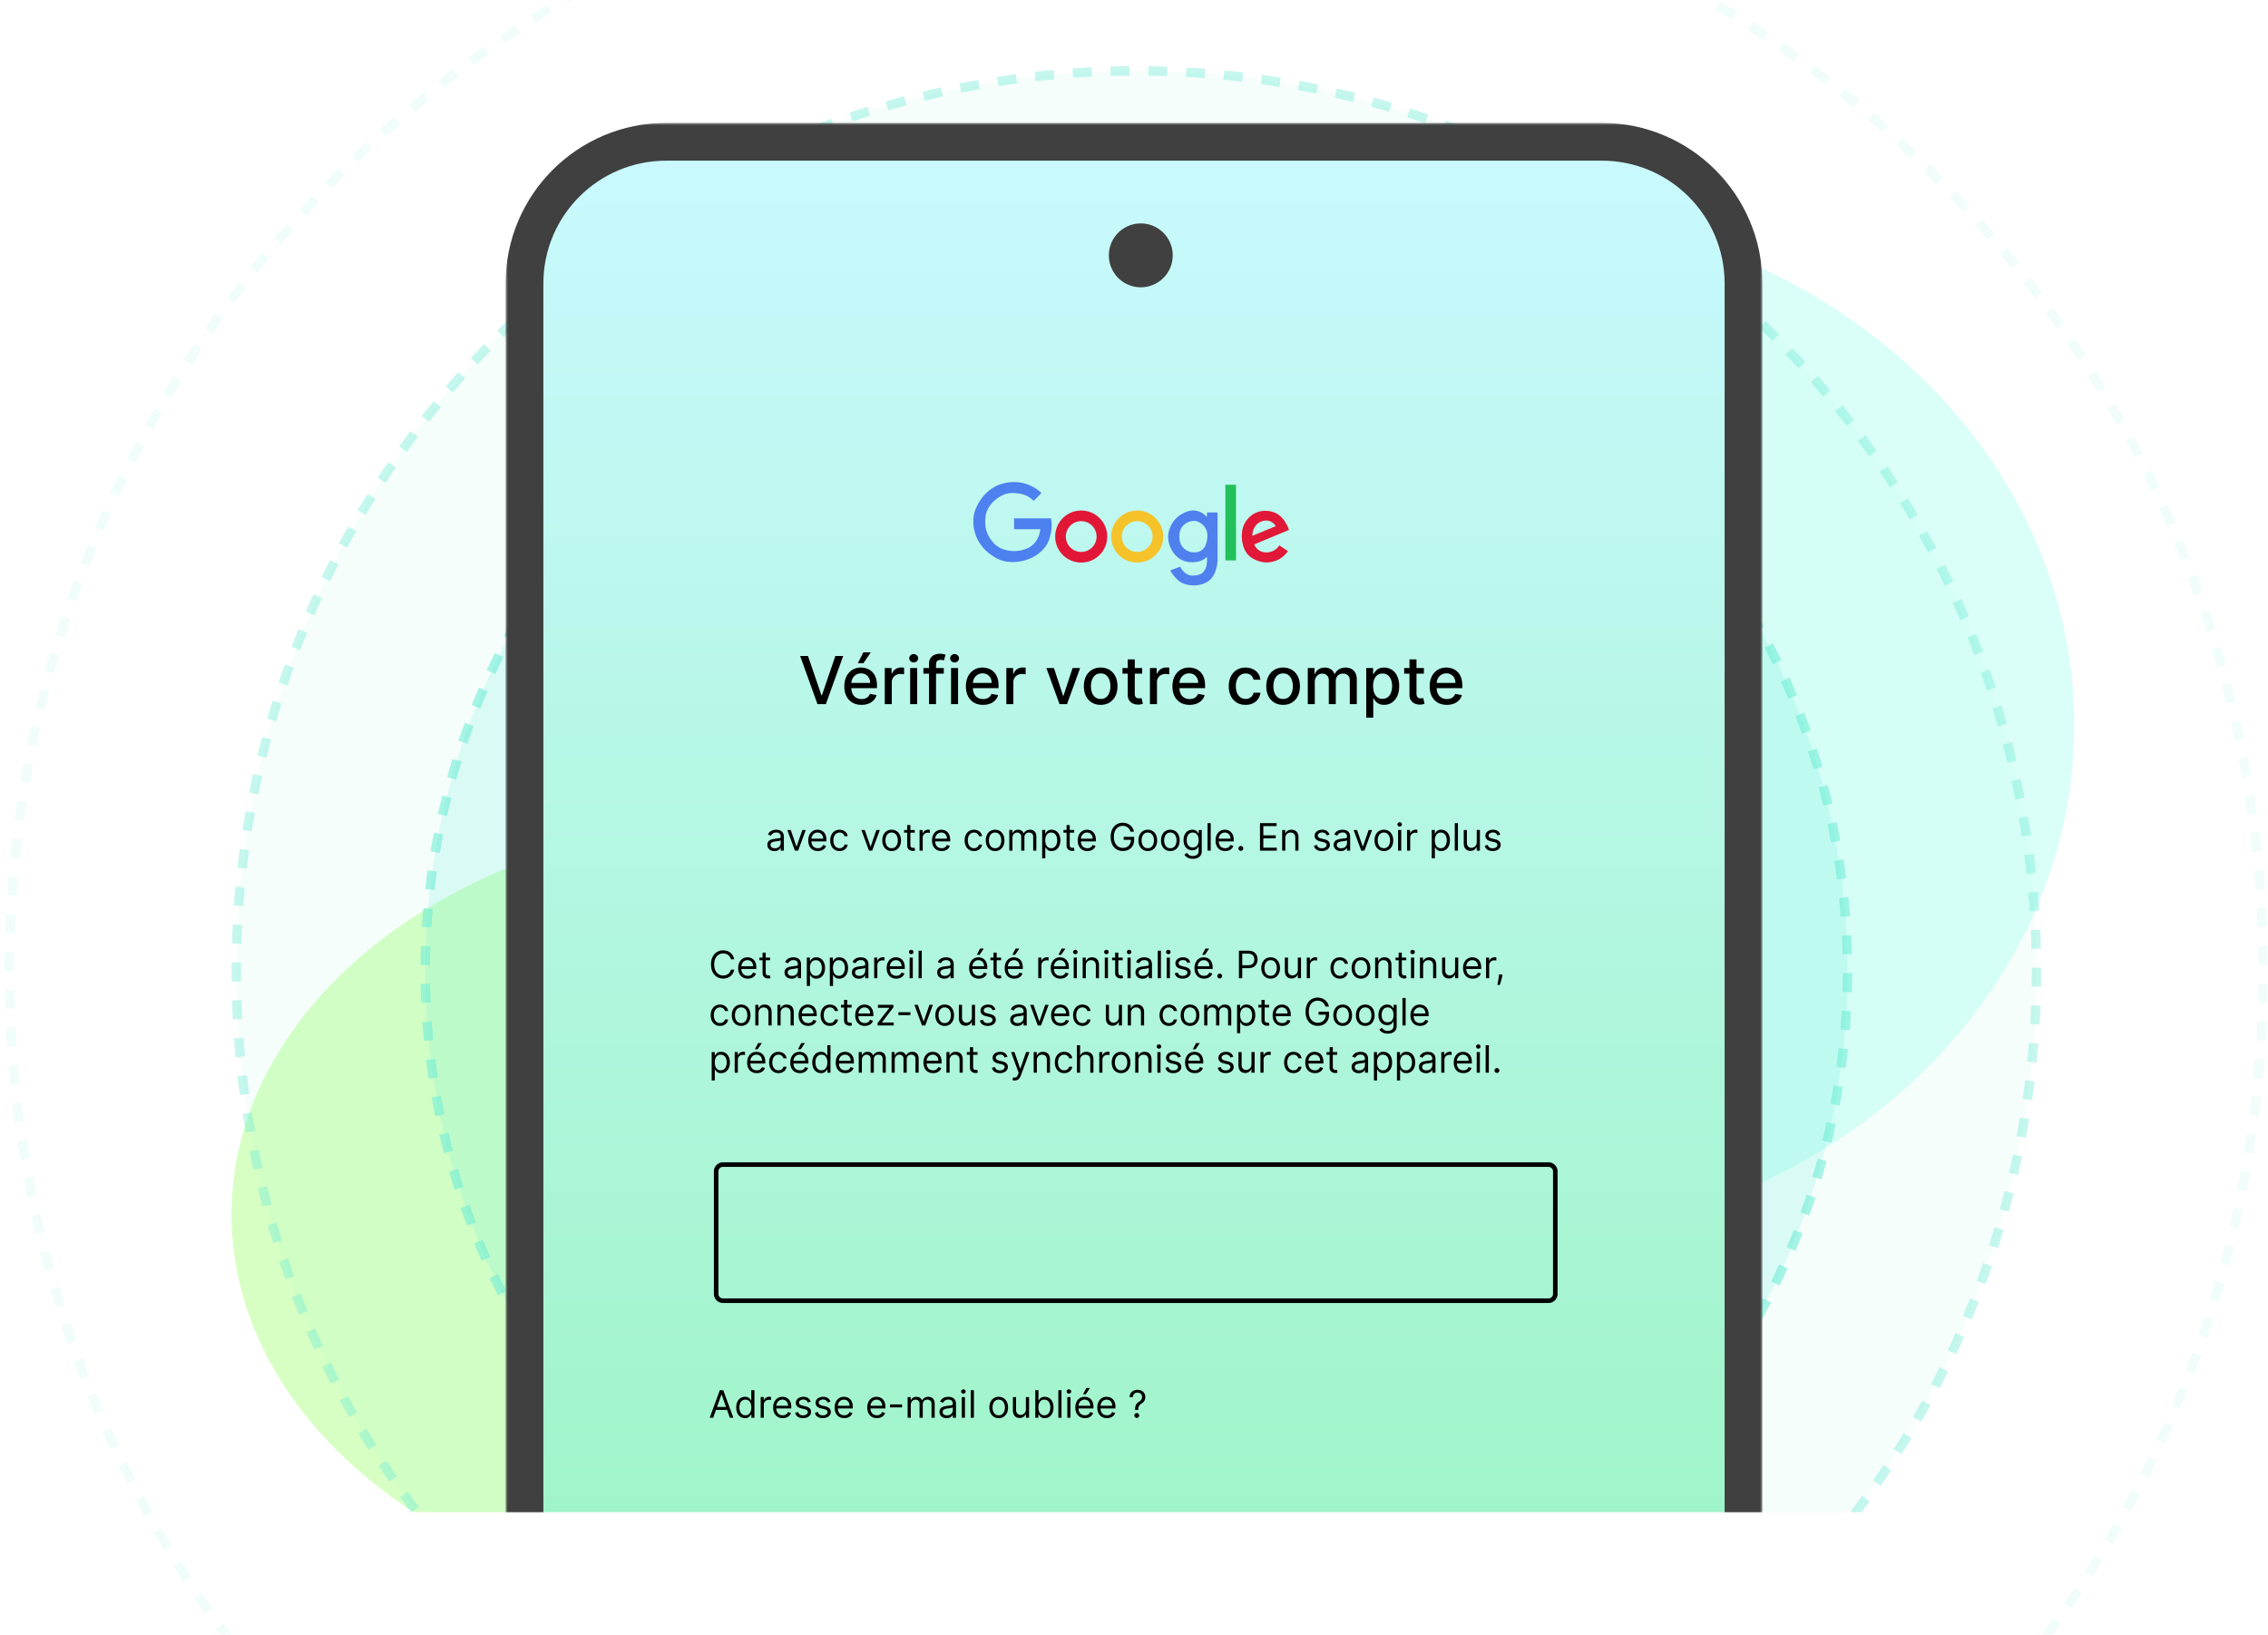 <svg width="480" height="346" fill="none" xmlns="http://www.w3.org/2000/svg"><g clip-path="url(#a)"><mask id="b" style="mask-type:luminance" maskUnits="userSpaceOnUse" x="0" y="0" width="480" height="346"><path d="M0 0h480v346H0V0Z" fill="#fff"/></mask><g mask="url(#b)"><g opacity=".5" filter="url(#c)"><path d="M163 341c62.96 0 114-37.608 114-84s-51.04-84-114-84-114 37.608-114 84 51.04 84 114 84Z" fill="#B0FF8A"/></g><g opacity=".5" filter="url(#d)"><path d="M314.5 263c68.759 0 124.5-49.025 124.5-109.5S383.259 44 314.5 44 190 93.025 190 153.5 245.741 263 314.5 263Z" fill="#B6FFF2"/></g><path opacity=".1" d="M240.5 444C372.22 444 479 337.22 479 205.5S372.22-33 240.5-33 2 73.78 2 205.5 108.78 444 240.5 444Z" stroke="#71ECD6" stroke-width="2" stroke-dasharray="4 4"/><path opacity=".4" d="M240.5 396C345.71 396 431 310.71 431 205.5S345.71 15 240.5 15 50 100.29 50 205.5 135.29 396 240.5 396Z" fill="#71ECD6" fill-opacity=".15" stroke="#71ECD6" stroke-width="2" stroke-dasharray="4 4"/><path opacity=".6" d="M240.5 356c83.119 0 150.5-67.381 150.5-150.5S323.619 55 240.5 55 90 122.381 90 205.5 157.381 356 240.5 356Z" fill="#71ECD6" fill-opacity=".35" stroke="#71ECD6" stroke-width="2" stroke-dasharray="4 4"/><mask id="e" style="mask-type:alpha" maskUnits="userSpaceOnUse" x="107" y="26" width="266" height="320"><path d="M107 26h266v320H107V26Z" fill="#D9D9D9"/></mask><g mask="url(#e)"><path d="M339 30H141c-16.569 0-30 13.431-30 30v457.616c0 16.569 13.431 30 30 30h198c16.569 0 30-13.431 30-30V60c0-16.569-13.431-30-30-30Z" fill="url(#f)" stroke="#404040" stroke-width="8"/><path d="m218.767 105.985 1.652-1.651s-2.452-2.652-6.555-2.302c-4.103.35-6.305 3.152-7.356 5.604-1.05 2.452-.9 7.706 4.504 10.558 3.702 1.951 10.157 0 11.208-4.653 0 0 .65-1.952.2-3.853h-7.806v2.301h5.554s-.15 2.852-2.652 4.003c-2.501 1.151-5.654.651-7.205-1.05-1.551-1.702-2.051-3.503-1.701-5.855.35-2.352 3.052-4.703 5.404-4.753 2.352-.05 3.603.55 4.753 1.651Z" fill="#4C81EF"/><path d="M228.828 110.287a3.245 3.245 0 0 1 3.253 3.252 3.245 3.245 0 0 1-3.253 3.253 3.244 3.244 0 0 1-3.252-3.253 3.244 3.244 0 0 1 3.252-3.252Zm0-2.252a5.491 5.491 0 0 0-5.504 5.504 5.488 5.488 0 0 0 5.504 5.504 5.505 5.505 0 0 0 2.109-.414 5.502 5.502 0 0 0 2.981-2.981 5.505 5.505 0 0 0 .414-2.109 5.509 5.509 0 0 0-.414-2.109 5.498 5.498 0 0 0-2.981-2.98 5.488 5.488 0 0 0-2.109-.415Z" fill="#E21737"/><path d="M240.68 110.287a3.244 3.244 0 0 1 3.252 3.252 3.245 3.245 0 0 1-3.252 3.253 3.227 3.227 0 0 1-1.246-.246 3.229 3.229 0 0 1-1.056-.705 3.229 3.229 0 0 1-.705-1.056 3.227 3.227 0 0 1-.246-1.246 3.24 3.24 0 0 1 .951-2.301 3.245 3.245 0 0 1 2.302-.951Zm0-2.252a5.488 5.488 0 0 0-5.504 5.504c-.002.724.139 1.44.414 2.109a5.502 5.502 0 0 0 2.981 2.981 5.505 5.505 0 0 0 2.109.414 5.509 5.509 0 0 0 2.109-.414 5.498 5.498 0 0 0 2.98-2.981 5.488 5.488 0 0 0 .415-2.109c0-3.052-2.502-5.504-5.504-5.504Z" fill="#F5C329"/><path d="M255.436 108.44v.951s-1.701-2.102-4.303-1.101c-2.602 1-3.503 2.852-3.853 4.553-.4 2.102 1.051 5.554 4.053 6.055 2.952.45 4.103-1.101 4.103-1.101.1 1.551-.1 2.101-.35 2.602-.25.5-.701 1.401-2.602 1.401-1.901.05-2.702-1.902-2.702-1.902l-2.102.801s.301.801 1.552 2.002c1.2 1.2 4.103 1.701 6.254.45 2.152-1.251 2.202-4.554 2.202-4.554V108.44h-2.252Zm-2.652 8.456c-1.901 0-2.802-1.401-3.002-2.051-.15-.551-.4-1.852.15-2.953.801-1.601 2.652-1.801 3.302-1.601.701.2 2.352 1.051 2.302 3.153-.05 2.001-.901 3.452-2.752 3.452Z" fill="#4F80ED"/><path d="M259.34 102.578h2.251v16.012h-2.251v-16.012Z" fill="#23BF5A"/><path d="M267.995 116.895c-2.002 0-2.552-1.701-2.552-1.701l7.355-3.053s-.9-3.252-3.752-3.903c-2.852-.65-4.804.951-5.654 2.552-.851 1.602-.801 4.304.35 6.105 1.201 1.751 3.602 2.252 4.803 2.102 1.251-.151 2.752-.601 4.053-2.352l-1.851-1.251c.05-.05-.751 1.501-2.752 1.501Zm-.45-6.705c1.701-.3 2.451 1.151 2.451 1.151l-4.953 2.051c0-1.05.5-2.852 2.502-3.202Z" fill="#E11837"/><path d="M327.724 246.443H153.01a1.44 1.44 0 0 0-1.44 1.44v25.92c0 .795.645 1.44 1.44 1.44h174.714a1.44 1.44 0 0 0 1.44-1.44v-25.92a1.44 1.44 0 0 0-1.44-1.44Z" stroke="#000" stroke-width=".96"/><path d="M241.438 60.796a6.758 6.758 0 1 0 0-13.517 6.758 6.758 0 0 0 0 13.517Z" fill="#404040"/></g><g filter="url(#g)"><path d="M82 320h319v47H82v-47Z" fill="#fff"/></g></g><path d="m171.009 138.818 2.833 8.293h.115l2.833-8.293h1.661L174.787 149h-1.775l-3.664-10.182h1.661Zm11.319 10.336c-.753 0-1.401-.161-1.944-.482a3.271 3.271 0 0 1-1.253-1.367c-.292-.59-.438-1.281-.438-2.073 0-.783.146-1.472.438-2.069a3.403 3.403 0 0 1 1.233-1.397c.53-.334 1.15-.502 1.859-.502.431 0 .849.071 1.253.214.404.143.767.366 1.089.671.321.305.575.701.76 1.188.186.484.279 1.073.279 1.765v.527h-6.07v-1.113h4.613c0-.391-.079-.738-.238-1.039a1.804 1.804 0 0 0-.672-.721 1.87 1.87 0 0 0-1.004-.264c-.417 0-.782.103-1.094.308a2.087 2.087 0 0 0-.716.796 2.306 2.306 0 0 0-.248 1.059v.87c0 .51.089.944.268 1.302.183.358.436.632.761.821.325.185.704.278 1.139.278.281 0 .538-.04.77-.119a1.587 1.587 0 0 0 .989-.97l1.407.254a2.541 2.541 0 0 1-.606 1.089 2.945 2.945 0 0 1-1.089.721c-.434.169-.93.253-1.486.253Zm-.776-8.81 1.163-2.291h1.566l-1.541 2.291h-1.188Zm5.701 8.656v-7.636h1.437v1.213h.08c.139-.411.384-.734.735-.97a2.112 2.112 0 0 1 1.203-.358 7.19 7.19 0 0 1 .632.035v1.422a2.609 2.609 0 0 0-.318-.055 3.071 3.071 0 0 0-.458-.035 1.94 1.94 0 0 0-.939.224 1.663 1.663 0 0 0-.885 1.497V149h-1.487Zm5.373 0v-7.636h1.487V149h-1.487Zm.751-8.815a.944.944 0 0 1-.666-.258.84.84 0 0 1-.274-.627c0-.245.091-.454.274-.626a.931.931 0 0 1 .666-.263c.258 0 .479.087.661.263a.822.822 0 0 1 .279.626.835.835 0 0 1-.279.627.929.929 0 0 1-.661.258Zm6.37 1.179v1.193h-4.316v-1.193h4.316ZM196.615 149v-8.521c0-.478.104-.874.313-1.189.209-.318.485-.555.83-.71.345-.16.719-.239 1.124-.239.298 0 .553.025.765.074.212.047.37.09.473.13l-.348 1.203a7.714 7.714 0 0 0-.269-.07 1.524 1.524 0 0 0-.398-.044c-.361 0-.619.089-.775.268-.153.179-.229.437-.229.776V149h-1.486Zm4.666 0v-7.636h1.486V149h-1.486Zm.75-8.815a.947.947 0 0 1-.666-.258.843.843 0 0 1-.273-.627.83.83 0 0 1 .273-.626.934.934 0 0 1 .666-.263c.259 0 .479.087.661.263a.822.822 0 0 1 .279.626.835.835 0 0 1-.279.627.927.927 0 0 1-.661.258Zm6.027 8.969c-.752 0-1.4-.161-1.944-.482a3.278 3.278 0 0 1-1.253-1.367c-.291-.59-.437-1.281-.437-2.073 0-.783.146-1.472.437-2.069a3.403 3.403 0 0 1 1.233-1.397c.531-.334 1.15-.502 1.86-.502.431 0 .848.071 1.252.214a3.03 3.03 0 0 1 1.089.671c.322.305.575.701.761 1.188.186.484.278 1.073.278 1.765v.527h-6.07v-1.113h4.614c0-.391-.08-.738-.239-1.039a1.801 1.801 0 0 0-.671-.721 1.873 1.873 0 0 0-1.004-.264c-.418 0-.783.103-1.094.308a2.079 2.079 0 0 0-.716.796 2.294 2.294 0 0 0-.249 1.059v.87c0 .51.09.944.269 1.302.182.358.436.632.76.821.325.185.705.278 1.139.278.282 0 .539-.04.771-.119a1.6 1.6 0 0 0 .989-.97l1.407.254a2.554 2.554 0 0 1-.607 1.089 2.949 2.949 0 0 1-1.088.721c-.435.169-.93.253-1.487.253Zm4.926-.154v-7.636h1.436v1.213h.08c.139-.411.384-.734.736-.97a2.107 2.107 0 0 1 1.203-.358 7.15 7.15 0 0 1 .631.035v1.422a2.536 2.536 0 0 0-.318-.055 3.058 3.058 0 0 0-.457-.035 1.94 1.94 0 0 0-.94.224 1.66 1.66 0 0 0-.885 1.497V149h-1.486Zm15.61-7.636L225.825 149h-1.591l-2.774-7.636h1.596l1.934 5.876h.08l1.929-5.876h1.595Zm4.354 7.79c-.716 0-1.34-.164-1.874-.492a3.315 3.315 0 0 1-1.243-1.377c-.295-.59-.442-1.28-.442-2.068 0-.793.147-1.485.442-2.079a3.317 3.317 0 0 1 1.243-1.382c.534-.328 1.158-.492 1.874-.492.716 0 1.341.164 1.875.492.533.329.948.789 1.243 1.382.294.594.442 1.286.442 2.079 0 .788-.148 1.478-.442 2.068a3.322 3.322 0 0 1-1.243 1.377c-.534.328-1.159.492-1.875.492Zm.005-1.248c.464 0 .849-.122 1.154-.368.305-.245.53-.571.676-.979a3.9 3.9 0 0 0 .224-1.347c0-.488-.075-.935-.224-1.343a2.188 2.188 0 0 0-.676-.989c-.305-.249-.69-.373-1.154-.373-.467 0-.855.124-1.163.373a2.22 2.22 0 0 0-.681.989 3.958 3.958 0 0 0-.219 1.343c0 .49.073.939.219 1.347.149.408.376.734.681.979.308.246.696.368 1.163.368Zm8.779-6.542v1.193h-4.171v-1.193h4.171Zm-3.053-1.83h1.487v7.224c0 .288.043.505.129.651a.67.67 0 0 0 .333.293c.139.05.29.075.453.075.119 0 .223-.008.313-.025.089-.016.159-.03.209-.04l.268 1.228a2.925 2.925 0 0 1-.964.159 2.625 2.625 0 0 1-1.094-.208 1.874 1.874 0 0 1-.82-.677c-.209-.304-.314-.687-.314-1.148v-7.532Zm4.697 9.466v-7.636h1.437v1.213h.08c.139-.411.384-.734.735-.97a2.112 2.112 0 0 1 1.203-.358 7.19 7.19 0 0 1 .632.035v1.422a2.609 2.609 0 0 0-.318-.055 3.071 3.071 0 0 0-.458-.035 1.94 1.94 0 0 0-.939.224 1.663 1.663 0 0 0-.885 1.497V149h-1.487Zm8.391.154c-.752 0-1.4-.161-1.944-.482a3.278 3.278 0 0 1-1.253-1.367c-.291-.59-.437-1.281-.437-2.073 0-.783.146-1.472.437-2.069a3.403 3.403 0 0 1 1.233-1.397c.531-.334 1.15-.502 1.86-.502.431 0 .848.071 1.252.214a3.03 3.03 0 0 1 1.089.671c.322.305.575.701.761 1.188.186.484.278 1.073.278 1.765v.527h-6.07v-1.113h4.614c0-.391-.08-.738-.239-1.039a1.801 1.801 0 0 0-.671-.721 1.873 1.873 0 0 0-1.004-.264c-.418 0-.783.103-1.094.308a2.079 2.079 0 0 0-.716.796 2.294 2.294 0 0 0-.249 1.059v.87c0 .51.09.944.269 1.302.182.358.436.632.76.821.325.185.705.278 1.139.278.282 0 .539-.04.771-.119a1.6 1.6 0 0 0 .989-.97l1.407.254a2.554 2.554 0 0 1-.607 1.089 2.949 2.949 0 0 1-1.088.721c-.435.169-.93.253-1.487.253Zm11.847 0c-.739 0-1.375-.167-1.909-.502a3.327 3.327 0 0 1-1.223-1.397c-.285-.593-.427-1.273-.427-2.038 0-.776.146-1.46.437-2.054a3.36 3.36 0 0 1 1.233-1.397c.53-.334 1.155-.502 1.874-.502.58 0 1.097.108 1.552.323.454.212.82.511 1.098.895.282.385.449.834.502 1.348h-1.446a1.735 1.735 0 0 0-.547-.925c-.282-.259-.66-.388-1.134-.388-.414 0-.777.109-1.088.328-.309.216-.549.524-.721.925-.173.398-.259.868-.259 1.412 0 .557.085 1.037.254 1.442.169.404.407.717.716.939a1.84 1.84 0 0 0 1.098.333c.282 0 .537-.051.766-.154a1.57 1.57 0 0 0 .582-.452c.159-.196.27-.431.333-.706h1.446a2.803 2.803 0 0 1-.482 1.322 2.769 2.769 0 0 1-1.079.915c-.447.222-.972.333-1.576.333Zm7.944 0c-.716 0-1.341-.164-1.875-.492a3.313 3.313 0 0 1-1.242-1.377c-.295-.59-.443-1.28-.443-2.068 0-.793.148-1.485.443-2.079a3.315 3.315 0 0 1 1.242-1.382c.534-.328 1.159-.492 1.875-.492s1.34.164 1.874.492c.534.329.948.789 1.243 1.382.295.594.442 1.286.442 2.079 0 .788-.147 1.478-.442 2.068a3.315 3.315 0 0 1-1.243 1.377c-.534.328-1.158.492-1.874.492Zm.005-1.248c.464 0 .848-.122 1.153-.368.305-.245.53-.571.676-.979a3.9 3.9 0 0 0 .224-1.347c0-.488-.075-.935-.224-1.343a2.188 2.188 0 0 0-.676-.989c-.305-.249-.689-.373-1.153-.373-.468 0-.855.124-1.164.373a2.22 2.22 0 0 0-.681.989 3.958 3.958 0 0 0-.219 1.343c0 .49.073.939.219 1.347.149.408.376.734.681.979.309.246.696.368 1.164.368Zm5.214 1.094v-7.636h1.426v1.243h.095c.159-.421.419-.75.78-.985.362-.238.794-.358 1.298-.358.51 0 .938.12 1.283.358.348.239.605.567.77.985h.08c.182-.408.472-.733.87-.975.398-.245.872-.368 1.422-.368.692 0 1.258.217 1.695.651.441.435.661 1.089.661 1.964V149h-1.486v-4.982c0-.517-.141-.891-.423-1.123a1.535 1.535 0 0 0-1.009-.348c-.484 0-.86.149-1.129.447-.268.295-.402.675-.402 1.139V149h-1.482v-5.076c0-.414-.129-.747-.388-.999-.258-.252-.595-.378-1.009-.378-.282 0-.542.074-.78.224a1.63 1.63 0 0 0-.572.611 1.868 1.868 0 0 0-.214.91V149h-1.486Zm12.373 2.864v-10.5h1.451v1.238h.125c.086-.16.21-.343.373-.552.162-.209.387-.391.676-.547.288-.159.669-.239 1.143-.239a2.98 2.98 0 0 1 1.651.468c.484.311.863.76 1.138 1.347.279.586.418 1.292.418 2.118 0 .825-.138 1.533-.413 2.123-.275.586-.653 1.039-1.133 1.357a2.935 2.935 0 0 1-1.646.472c-.464 0-.843-.078-1.138-.234a2.157 2.157 0 0 1-.687-.546 4.185 4.185 0 0 1-.382-.557h-.09v4.052h-1.486Zm1.456-6.682c0 .537.078 1.007.234 1.412.156.404.381.721.676.949.295.226.656.338 1.084.338.444 0 .815-.117 1.114-.353a2.19 2.19 0 0 0 .676-.969c.156-.408.233-.867.233-1.377 0-.504-.076-.956-.228-1.357a2.082 2.082 0 0 0-.676-.95c-.299-.232-.672-.348-1.119-.348-.431 0-.795.111-1.094.333-.295.222-.518.532-.671.93-.152.397-.229.862-.229 1.392Zm10.749-3.818v1.193h-4.171v-1.193h4.171Zm-3.053-1.83h1.487v7.224c0 .288.043.505.129.651a.67.67 0 0 0 .333.293c.139.05.29.075.453.075.119 0 .223-.008.313-.025.089-.016.159-.03.209-.04l.268 1.228a2.925 2.925 0 0 1-.964.159 2.625 2.625 0 0 1-1.094-.208 1.874 1.874 0 0 1-.82-.677c-.209-.304-.314-.687-.314-1.148v-7.532Zm7.906 9.62c-.752 0-1.4-.161-1.943-.482a3.271 3.271 0 0 1-1.253-1.367c-.292-.59-.438-1.281-.438-2.073 0-.783.146-1.472.438-2.069a3.403 3.403 0 0 1 1.233-1.397c.53-.334 1.15-.502 1.859-.502.431 0 .849.071 1.253.214.404.143.767.366 1.089.671.321.305.575.701.76 1.188.186.484.279 1.073.279 1.765v.527h-6.071v-1.113h4.614c0-.391-.079-.738-.239-1.039a1.794 1.794 0 0 0-.671-.721 1.873 1.873 0 0 0-1.004-.264c-.418 0-.782.103-1.094.308a2.079 2.079 0 0 0-.716.796 2.306 2.306 0 0 0-.248 1.059v.87c0 .51.089.944.268 1.302.183.358.436.632.761.821a2.26 2.26 0 0 0 1.138.278c.282 0 .539-.04.771-.119a1.587 1.587 0 0 0 .989-.97l1.407.254a2.552 2.552 0 0 1-.606 1.089 2.961 2.961 0 0 1-1.089.721c-.434.169-.93.253-1.487.253ZM163.898 180.102c-.277 0-.528-.052-.753-.156a1.295 1.295 0 0 1-.537-.457 1.29 1.29 0 0 1-.199-.728c0-.25.049-.452.148-.608.098-.157.23-.28.395-.369.164-.089.346-.155.545-.199.201-.045.403-.081.605-.108.265-.034.48-.059.645-.076.167-.019.288-.051.364-.094.077-.044.116-.12.116-.227v-.023c0-.28-.076-.498-.23-.654-.151-.155-.381-.233-.69-.233-.32 0-.571.071-.753.211-.182.14-.31.289-.384.449l-.636-.228c.114-.265.265-.471.455-.619.191-.15.399-.254.625-.313.227-.06.45-.09.67-.09.14 0 .301.017.483.051.184.032.361.099.531.201.173.103.316.257.429.463.114.207.171.483.171.83V180h-.671v-.591h-.034a1.165 1.165 0 0 1-.227.304c-.106.108-.247.2-.423.276a1.648 1.648 0 0 1-.645.113Zm.102-.602c.265 0 .489-.052.67-.156a1.062 1.062 0 0 0 .557-.924v-.613c-.028.034-.091.065-.187.094a3.38 3.38 0 0 1-.33.071 13.585 13.585 0 0 1-.642.085 2.506 2.506 0 0 0-.488.111.843.843 0 0 0-.364.224.572.572 0 0 0-.136.403c0 .233.086.41.258.529.174.117.395.176.662.176Zm6.533-3.864L168.92 180h-.682l-1.614-4.364h.728l1.204 3.478h.046l1.204-3.478h.727Zm2.559 4.455c-.421 0-.784-.093-1.088-.279a1.863 1.863 0 0 1-.702-.784c-.163-.337-.244-.729-.244-1.176 0-.447.081-.841.244-1.182.165-.342.394-.609.687-.801.296-.193.64-.289 1.034-.289.228 0 .452.037.674.113.221.076.423.199.605.369.182.169.327.393.435.671.107.278.161.621.161 1.028v.284h-3.363v-.579h2.682c0-.246-.05-.466-.148-.659a1.12 1.12 0 0 0-.415-.458 1.167 1.167 0 0 0-.631-.167 1.2 1.2 0 0 0-.693.199c-.193.13-.342.301-.446.511-.104.21-.156.436-.156.676v.387c0 .329.057.608.17.838.116.227.276.4.481.519a1.4 1.4 0 0 0 .713.177c.176 0 .335-.025.477-.074.144-.051.268-.127.372-.227a1.05 1.05 0 0 0 .242-.381l.647.182a1.442 1.442 0 0 1-.343.579c-.161.165-.36.294-.597.387-.237.09-.503.136-.798.136Zm4.599 0c-.409 0-.761-.097-1.057-.29a1.896 1.896 0 0 1-.682-.798 2.705 2.705 0 0 1-.238-1.162c0-.443.081-.834.244-1.173.165-.341.394-.607.688-.799.295-.193.64-.289 1.034-.289.307 0 .583.056.829.17.246.114.448.273.605.477.158.205.255.443.293.716h-.67a1.043 1.043 0 0 0-.341-.528c-.175-.156-.409-.233-.705-.233-.261 0-.49.068-.687.204a1.332 1.332 0 0 0-.458.571 2.12 2.12 0 0 0-.162.861c0 .337.053.631.159.881.108.25.26.444.455.582.197.139.428.208.693.208.174 0 .332-.031.474-.091a.97.97 0 0 0 .572-.671h.67a1.557 1.557 0 0 1-.869 1.185 1.903 1.903 0 0 1-.847.179Zm8.514-4.455L184.592 180h-.682l-1.614-4.364h.727l1.205 3.478h.045l1.205-3.478h.727Zm2.502 4.455c-.394 0-.74-.094-1.037-.281a1.906 1.906 0 0 1-.693-.787c-.165-.337-.248-.731-.248-1.182 0-.455.083-.851.248-1.19.166-.339.397-.603.693-.79a1.897 1.897 0 0 1 1.037-.281c.394 0 .738.093 1.034.281.297.187.528.451.693.79.167.339.25.735.25 1.19 0 .451-.083.845-.25 1.182a1.892 1.892 0 0 1-.693.787c-.296.187-.64.281-1.034.281Zm0-.602c.299 0 .545-.077.738-.23.193-.154.336-.356.429-.606.093-.25.139-.52.139-.812 0-.292-.046-.564-.139-.815a1.376 1.376 0 0 0-.429-.611c-.193-.156-.439-.233-.738-.233-.3 0-.546.077-.739.233a1.376 1.376 0 0 0-.429.611 2.329 2.329 0 0 0-.139.815c0 .292.046.562.139.812.093.25.236.452.429.606.193.153.439.23.739.23Zm4.898-3.853v.569h-2.261v-.569h2.261Zm-1.602-1.045h.67v4.159c0 .189.028.331.083.426a.428.428 0 0 0 .216.188.87.87 0 0 0 .281.045c.074 0 .134-.004.182-.011l.113-.023.137.602a1.38 1.38 0 0 1-.191.051 1.384 1.384 0 0 1-.309.029c-.19 0-.375-.041-.557-.122a1.108 1.108 0 0 1-.449-.373c-.117-.166-.176-.376-.176-.63v-4.341Zm2.611 5.409v-4.364h.647v.659h.046c.079-.215.223-.391.432-.525.208-.135.443-.202.704-.202a7.084 7.084 0 0 1 .352.012v.681a2.141 2.141 0 0 0-.156-.025 1.563 1.563 0 0 0-.253-.02c-.212 0-.401.044-.568.133a.978.978 0 0 0-.534.89V180h-.67Zm4.673.091c-.421 0-.783-.093-1.088-.279a1.863 1.863 0 0 1-.702-.784c-.163-.337-.244-.729-.244-1.176 0-.447.081-.841.244-1.182.165-.342.394-.609.688-.801.295-.193.64-.289 1.034-.289.227 0 .451.037.673.113.222.076.423.199.605.369.182.169.327.393.435.671.108.278.162.621.162 1.028v.284h-3.364v-.579h2.682c0-.246-.049-.466-.148-.659a1.114 1.114 0 0 0-1.045-.625 1.2 1.2 0 0 0-.693.199c-.194.13-.342.301-.446.511-.105.21-.157.436-.157.676v.387c0 .329.057.608.171.838.115.227.275.4.48.519a1.4 1.4 0 0 0 .713.177c.176 0 .335-.025.477-.074.144-.051.268-.127.372-.227.105-.103.185-.23.242-.381l.648.182a1.444 1.444 0 0 1-.344.579c-.161.165-.36.294-.597.387-.237.09-.503.136-.798.136Zm6.849 0c-.409 0-.761-.097-1.056-.29a1.883 1.883 0 0 1-.682-.798 2.705 2.705 0 0 1-.239-1.162c0-.443.082-.834.244-1.173.165-.341.394-.607.688-.799.295-.193.64-.289 1.034-.289.307 0 .583.056.83.17.246.114.447.273.605.477.157.205.254.443.292.716h-.67a1.036 1.036 0 0 0-.341-.528c-.174-.156-.409-.233-.705-.233-.261 0-.49.068-.687.204a1.34 1.34 0 0 0-.458.571 2.137 2.137 0 0 0-.161.861c0 .337.053.631.159.881.108.25.259.444.454.582.197.139.428.208.693.208.175 0 .333-.031.475-.091a.986.986 0 0 0 .361-.262c.098-.113.168-.25.21-.409h.67a1.546 1.546 0 0 1-.869 1.185 1.9 1.9 0 0 1-.847.179Zm4.469 0c-.394 0-.739-.094-1.037-.281a1.92 1.92 0 0 1-.693-.787c-.165-.337-.247-.731-.247-1.182 0-.455.082-.851.247-1.19a1.91 1.91 0 0 1 .693-.79 1.9 1.9 0 0 1 1.037-.281c.394 0 .739.093 1.034.281.298.187.529.451.693.79.167.339.25.735.25 1.19 0 .451-.083.845-.25 1.182a1.878 1.878 0 0 1-.693.787 1.89 1.89 0 0 1-1.034.281Zm0-.602c.299 0 .546-.077.739-.23.193-.154.336-.356.429-.606.093-.25.139-.52.139-.812 0-.292-.046-.564-.139-.815a1.376 1.376 0 0 0-.429-.611c-.193-.156-.44-.233-.739-.233s-.545.077-.739.233a1.366 1.366 0 0 0-.428.611 2.33 2.33 0 0 0-.14.815c0 .292.047.562.14.812.092.25.235.452.428.606.194.153.44.23.739.23Zm3.001.511v-4.364h.648v.682h.056c.091-.233.238-.414.441-.542.202-.131.446-.196.73-.196.288 0 .527.065.719.196.193.128.343.309.451.542h.046c.111-.225.279-.404.503-.537.223-.134.491-.201.804-.201.39 0 .709.122.957.366.248.242.372.62.372 1.134V180h-.67v-2.92c0-.322-.088-.553-.265-.691a.978.978 0 0 0-.622-.207c-.307 0-.544.093-.713.278a.998.998 0 0 0-.253.699V180h-.681v-2.989a.784.784 0 0 0-.242-.599.866.866 0 0 0-.622-.23.92.92 0 0 0-.489.139 1.055 1.055 0 0 0-.363.386 1.143 1.143 0 0 0-.137.566V180h-.67Zm6.953 1.636v-6h.648v.694h.079c.049-.076.118-.173.205-.29.089-.12.216-.226.38-.318.167-.095.392-.142.677-.142.367 0 .691.091.971.275.28.184.499.444.656.781.158.337.236.735.236 1.194 0 .462-.078.862-.236 1.201a1.858 1.858 0 0 1-.653.784 1.704 1.704 0 0 1-.963.276c-.28 0-.505-.046-.673-.139a1.256 1.256 0 0 1-.39-.321 4.907 4.907 0 0 1-.21-.301h-.057v2.306h-.67Zm.659-3.818c0 .33.048.62.145.872.097.25.238.446.423.588.186.141.413.211.682.211a1.1 1.1 0 0 0 .702-.222c.189-.15.331-.35.426-.602.096-.254.145-.536.145-.847 0-.307-.048-.583-.142-.829a1.28 1.28 0 0 0-.424-.588c-.187-.146-.423-.219-.707-.219-.273 0-.502.069-.687.207a1.25 1.25 0 0 0-.421.574 2.35 2.35 0 0 0-.142.855Zm6.114-2.182v.569h-2.262v-.569h2.262Zm-1.603-1.045h.671v4.159c0 .189.027.331.082.426a.432.432 0 0 0 .216.188c.089.03.183.045.281.045.074 0 .135-.004.182-.011l.114-.023.136.602a1.4 1.4 0 0 1-.5.08 1.36 1.36 0 0 1-.557-.122 1.105 1.105 0 0 1-.448-.373c-.118-.166-.177-.376-.177-.63v-4.341Zm4.394 5.5c-.421 0-.783-.093-1.088-.279a1.863 1.863 0 0 1-.702-.784c-.163-.337-.244-.729-.244-1.176 0-.447.081-.841.244-1.182.165-.342.394-.609.688-.801.295-.193.64-.289 1.034-.289.227 0 .451.037.673.113.222.076.423.199.605.369.182.169.327.393.435.671.108.278.162.621.162 1.028v.284h-3.364v-.579h2.682c0-.246-.049-.466-.148-.659a1.114 1.114 0 0 0-1.045-.625 1.2 1.2 0 0 0-.693.199c-.194.13-.342.301-.447.511-.104.21-.156.436-.156.676v.387c0 .329.057.608.171.838.115.227.275.4.48.519a1.4 1.4 0 0 0 .713.177c.176 0 .335-.025.477-.074.144-.051.268-.127.372-.227a1.05 1.05 0 0 0 .242-.381l.648.182a1.444 1.444 0 0 1-.344.579c-.161.165-.36.294-.597.387-.237.09-.503.136-.798.136Zm9.145-4.091a2.074 2.074 0 0 0-.247-.514 1.593 1.593 0 0 0-.361-.392 1.497 1.497 0 0 0-.472-.247 1.87 1.87 0 0 0-.579-.086 1.73 1.73 0 0 0-.941.267 1.852 1.852 0 0 0-.673.787c-.167.347-.25.772-.25 1.276s.084.929.253 1.275c.168.347.397.609.685.787.287.178.611.267.971.267.333 0 .627-.071.881-.213a1.51 1.51 0 0 0 .596-.608c.144-.263.216-.572.216-.929l.216.046h-1.75v-.625h2.216v.625c0 .479-.102.896-.307 1.25a2.116 2.116 0 0 1-.841.824c-.356.193-.765.29-1.227.29-.515 0-.968-.122-1.358-.364a2.456 2.456 0 0 1-.909-1.034c-.216-.447-.324-.977-.324-1.591 0-.46.062-.874.185-1.242.125-.369.301-.683.528-.943.228-.259.496-.458.807-.596a2.486 2.486 0 0 1 1.026-.208c.306 0 .592.047.858.139a2.305 2.305 0 0 1 1.238.989c.14.231.237.488.29.77h-.727Zm3.65 4.091c-.394 0-.74-.094-1.037-.281a1.906 1.906 0 0 1-.693-.787c-.165-.337-.248-.731-.248-1.182 0-.455.083-.851.248-1.19.166-.339.397-.603.693-.79a1.897 1.897 0 0 1 1.037-.281c.394 0 .738.093 1.034.281.297.187.528.451.693.79.167.339.25.735.25 1.19 0 .451-.083.845-.25 1.182a1.892 1.892 0 0 1-.693.787c-.296.187-.64.281-1.034.281Zm0-.602c.299 0 .545-.077.738-.23.193-.154.336-.356.429-.606.093-.25.139-.52.139-.812 0-.292-.046-.564-.139-.815a1.376 1.376 0 0 0-.429-.611c-.193-.156-.439-.233-.738-.233-.3 0-.546.077-.739.233a1.376 1.376 0 0 0-.429.611 2.329 2.329 0 0 0-.139.815c0 .292.046.562.139.812.093.25.236.452.429.606.193.153.439.23.739.23Zm4.773.602c-.394 0-.74-.094-1.037-.281a1.92 1.92 0 0 1-.693-.787c-.165-.337-.247-.731-.247-1.182 0-.455.082-.851.247-1.19a1.91 1.91 0 0 1 .693-.79 1.897 1.897 0 0 1 1.037-.281c.394 0 .739.093 1.034.281.297.187.529.451.693.79.167.339.25.735.25 1.19 0 .451-.083.845-.25 1.182a1.885 1.885 0 0 1-.693.787 1.89 1.89 0 0 1-1.034.281Zm0-.602c.299 0 .546-.077.739-.23.193-.154.336-.356.429-.606.092-.25.139-.52.139-.812 0-.292-.047-.564-.139-.815a1.376 1.376 0 0 0-.429-.611c-.193-.156-.44-.233-.739-.233s-.545.077-.739.233a1.376 1.376 0 0 0-.429.611 2.352 2.352 0 0 0-.139.815c0 .292.047.562.139.812.093.25.236.452.429.606.194.153.44.23.739.23Zm4.762 2.238c-.324 0-.602-.041-.835-.125a1.75 1.75 0 0 1-.949-.75l.534-.375c.061.08.137.171.23.273.093.104.22.194.381.27.163.078.376.116.639.116.352 0 .643-.085.872-.255.229-.171.344-.438.344-.801v-.887h-.057c-.049.08-.119.178-.21.296a1.203 1.203 0 0 1-.386.309c-.167.089-.392.134-.677.134-.352 0-.668-.084-.948-.25a1.753 1.753 0 0 1-.662-.727c-.161-.319-.242-.705-.242-1.16 0-.447.079-.836.236-1.167.157-.333.376-.591.656-.773.281-.184.604-.275.972-.275.284 0 .509.047.676.142.169.092.297.198.386.318.091.117.161.214.211.29h.068v-.694h.647v4.489c0 .375-.085.68-.255.915-.169.237-.396.41-.682.52-.284.111-.6.167-.949.167Zm-.023-2.397c.269 0 .497-.062.682-.185.186-.123.327-.3.424-.531a2.16 2.16 0 0 0 .144-.83c0-.314-.047-.592-.142-.832a1.243 1.243 0 0 0-.42-.566 1.133 1.133 0 0 0-.688-.204c-.284 0-.52.072-.71.216a1.321 1.321 0 0 0-.423.579 2.241 2.241 0 0 0-.139.807c0 .303.047.571.142.804.096.231.238.413.426.546.189.13.424.196.704.196Zm3.807-5.148V180h-.67v-5.818h.67Zm3.058 5.909c-.421 0-.783-.093-1.088-.279a1.863 1.863 0 0 1-.702-.784c-.163-.337-.244-.729-.244-1.176 0-.447.081-.841.244-1.182.165-.342.394-.609.687-.801a1.852 1.852 0 0 1 1.035-.289c.227 0 .451.037.673.113.221.076.423.199.605.369.182.169.327.393.435.671.108.278.162.621.162 1.028v.284h-3.364v-.579h2.682c0-.246-.049-.466-.148-.659a1.12 1.12 0 0 0-.415-.458 1.166 1.166 0 0 0-.63-.167c-.267 0-.499.066-.694.199-.193.13-.341.301-.446.511-.104.21-.156.436-.156.676v.387c0 .329.057.608.171.838.115.227.275.4.48.519a1.4 1.4 0 0 0 .713.177c.176 0 .335-.025.477-.074.144-.051.268-.127.372-.227a1.05 1.05 0 0 0 .242-.381l.647.182a1.43 1.43 0 0 1-.343.579c-.161.165-.36.294-.597.387-.237.09-.503.136-.798.136Zm3.315-.046c-.14 0-.26-.05-.361-.15a.493.493 0 0 1-.15-.361c0-.14.05-.26.15-.361.101-.1.221-.15.361-.15.14 0 .261.05.361.15.1.101.15.221.15.361a.531.531 0 0 1-.255.443.483.483 0 0 1-.256.068Zm4.055-.045v-5.818h3.512v.625h-2.807v1.966h2.625v.625h-2.625v1.977h2.852V180h-3.557Zm5.361-2.625V180h-.67v-4.364h.648v.682h.056a1.26 1.26 0 0 1 .466-.534c.209-.136.478-.204.807-.204.296 0 .554.06.776.181.221.12.394.301.517.546.123.242.184.549.184.92V180h-.67v-2.727c0-.343-.089-.61-.267-.801-.178-.194-.422-.29-.733-.29a1.17 1.17 0 0 0-.574.139.998.998 0 0 0-.395.406 1.349 1.349 0 0 0-.145.648Zm9.35-.761-.602.17a1.158 1.158 0 0 0-.167-.293.815.815 0 0 0-.296-.238 1.066 1.066 0 0 0-.48-.094c-.267 0-.49.062-.668.185-.176.121-.264.275-.264.463a.48.48 0 0 0 .182.395c.121.096.311.177.568.241l.648.159c.39.095.681.24.872.435.191.193.287.442.287.747 0 .25-.072.474-.216.671a1.424 1.424 0 0 1-.597.465 2.17 2.17 0 0 1-.892.171c-.445 0-.813-.097-1.105-.29-.291-.193-.476-.475-.554-.846l.637-.16c.06.235.175.411.343.529.171.117.393.176.668.176.313 0 .561-.066.744-.199.186-.134.279-.295.279-.483a.507.507 0 0 0-.159-.38c-.106-.105-.269-.182-.489-.233l-.727-.171c-.4-.095-.693-.241-.881-.44a1.065 1.065 0 0 1-.278-.753c0-.246.069-.464.207-.653.14-.19.331-.339.571-.447.243-.107.517-.161.824-.161.432 0 .771.094 1.017.284.248.189.424.439.528.75Zm2.373 3.488a1.78 1.78 0 0 1-.753-.156 1.286 1.286 0 0 1-.536-.457 1.29 1.29 0 0 1-.199-.728c0-.25.049-.452.147-.608.099-.157.23-.28.395-.369.165-.089.347-.155.546-.199.2-.045.402-.081.605-.108.265-.034.48-.059.645-.076a1 1 0 0 0 .363-.094c.078-.044.117-.12.117-.227v-.023c0-.28-.077-.498-.23-.654-.152-.155-.382-.233-.691-.233-.32 0-.571.071-.752.211-.182.14-.31.289-.384.449l-.636-.228c.113-.265.265-.471.454-.619.191-.15.4-.254.625-.313.227-.06.451-.09.671-.09.14 0 .301.017.483.051.183.032.36.099.531.201.172.103.315.257.429.463.113.207.17.483.17.83V180h-.67v-.591h-.034a1.172 1.172 0 0 1-.228.304c-.106.108-.247.2-.423.276a1.644 1.644 0 0 1-.645.113Zm.103-.602c.265 0 .488-.052.67-.156a1.062 1.062 0 0 0 .557-.924v-.613c-.029.034-.091.065-.188.094-.094.026-.204.05-.329.071a14.193 14.193 0 0 1-.642.085 2.533 2.533 0 0 0-.489.111.843.843 0 0 0-.364.224.576.576 0 0 0-.136.403c0 .233.086.41.259.529.174.117.395.176.662.176Zm6.533-3.864L288.771 180h-.682l-1.613-4.364h.727l1.205 3.478h.045l1.205-3.478h.727Zm2.501 4.455c-.394 0-.739-.094-1.037-.281a1.92 1.92 0 0 1-.693-.787c-.165-.337-.247-.731-.247-1.182 0-.455.082-.851.247-1.19a1.91 1.91 0 0 1 .693-.79 1.9 1.9 0 0 1 1.037-.281c.394 0 .739.093 1.034.281.298.187.529.451.694.79.166.339.25.735.25 1.19 0 .451-.084.845-.25 1.182a1.887 1.887 0 0 1-.694.787 1.89 1.89 0 0 1-1.034.281Zm0-.602c.3 0 .546-.077.739-.23.193-.154.336-.356.429-.606.093-.25.139-.52.139-.812 0-.292-.046-.564-.139-.815a1.376 1.376 0 0 0-.429-.611c-.193-.156-.439-.233-.739-.233-.299 0-.545.077-.738.233a1.376 1.376 0 0 0-.429.611 2.329 2.329 0 0 0-.139.815c0 .292.046.562.139.812.093.25.236.452.429.606.193.153.439.23.738.23Zm3.001.511v-4.364h.671V180h-.671Zm.341-5.091a.476.476 0 0 1-.338-.133.428.428 0 0 1-.139-.321c0-.125.046-.232.139-.321a.477.477 0 0 1 .338-.134c.131 0 .242.045.335.134a.424.424 0 0 1 .142.321.424.424 0 0 1-.142.321.466.466 0 0 1-.335.133Zm1.558 5.091v-4.364h.647v.659h.046c.079-.215.223-.391.432-.525.208-.135.443-.202.704-.202a7.084 7.084 0 0 1 .352.012v.681a2.141 2.141 0 0 0-.156-.025 1.563 1.563 0 0 0-.253-.02c-.212 0-.401.044-.568.133a.978.978 0 0 0-.534.89V180h-.67Zm5.226 1.636v-6h.648v.694h.079c.05-.076.118-.173.205-.29.089-.12.216-.226.381-.318.166-.095.392-.142.676-.142.367 0 .691.091.971.275.281.184.499.444.657.781.157.337.235.735.235 1.194 0 .462-.078.862-.235 1.201a1.86 1.86 0 0 1-.654.784 1.704 1.704 0 0 1-.963.276c-.28 0-.505-.046-.673-.139a1.24 1.24 0 0 1-.389-.321 4.995 4.995 0 0 1-.211-.301h-.056v2.306h-.671Zm.659-3.818c0 .33.048.62.145.872.097.25.238.446.423.588.186.141.413.211.682.211a1.1 1.1 0 0 0 .702-.222c.189-.15.331-.35.426-.602.097-.254.145-.536.145-.847 0-.307-.047-.583-.142-.829a1.286 1.286 0 0 0-.423-.588c-.188-.146-.424-.219-.708-.219-.273 0-.502.069-.687.207a1.25 1.25 0 0 0-.421.574 2.371 2.371 0 0 0-.142.855Zm4.887-3.636V180h-.671v-5.818h.671Zm3.978 4.034v-2.58h.67V180h-.67v-.739h-.046c-.102.222-.261.41-.477.566-.216.153-.489.23-.818.23-.273 0-.516-.06-.728-.179a1.255 1.255 0 0 1-.5-.546c-.121-.244-.181-.552-.181-.923v-2.773h.67v2.728c0 .318.089.572.267.761.18.189.409.284.688.284.166 0 .336-.043.508-.128.174-.085.32-.216.438-.392.119-.176.179-.4.179-.673Zm4.989-1.602-.602.17a1.133 1.133 0 0 0-.168-.293.812.812 0 0 0-.295-.238 1.07 1.07 0 0 0-.481-.094c-.267 0-.489.062-.667.185-.176.121-.264.275-.264.463 0 .166.06.298.181.395.122.096.311.177.569.241l.647.159c.39.095.681.24.872.435.192.193.287.442.287.747 0 .25-.072.474-.216.671a1.42 1.42 0 0 1-.596.465 2.174 2.174 0 0 1-.892.171c-.445 0-.814-.097-1.105-.29a1.28 1.28 0 0 1-.554-.846l.636-.16a.887.887 0 0 0 .344.529c.17.117.393.176.667.176.313 0 .561-.066.745-.199.185-.134.278-.295.278-.483a.507.507 0 0 0-.159-.38c-.106-.105-.269-.182-.489-.233l-.727-.171c-.399-.095-.693-.241-.88-.44a1.066 1.066 0 0 1-.279-.753c0-.246.069-.464.208-.653.14-.19.33-.339.571-.447.242-.107.517-.161.823-.161.432 0 .771.094 1.017.284.249.189.425.439.529.75ZM150.943 300h-.738l2.136-5.818h.727l2.137 5.818h-.739l-1.739-4.898h-.045L150.943 300Zm.273-2.273h2.977v.625h-2.977v-.625Zm6.452 2.364c-.364 0-.685-.092-.963-.276a1.853 1.853 0 0 1-.654-.784c-.157-.339-.236-.739-.236-1.201 0-.459.079-.857.236-1.194.157-.337.376-.597.656-.781.281-.184.605-.275.972-.275.284 0 .509.047.673.142.167.092.294.198.381.318.089.117.158.214.207.29h.057v-2.148h.671V300h-.648v-.67h-.08a4.497 4.497 0 0 1-.21.301 1.263 1.263 0 0 1-.389.321c-.169.093-.393.139-.673.139Zm.091-.602c.268 0 .496-.07.681-.211.186-.142.327-.338.424-.588.096-.252.145-.542.145-.872 0-.326-.048-.611-.143-.855a1.241 1.241 0 0 0-.42-.574 1.12 1.12 0 0 0-.687-.207c-.285 0-.521.073-.711.219-.187.144-.328.34-.423.588a2.329 2.329 0 0 0-.139.829c0 .311.047.593.142.847.096.252.238.452.426.602.189.148.424.222.705.222Zm3.23.511v-4.364h.647v.659h.046c.079-.215.223-.391.432-.525.208-.135.443-.202.704-.202a7.084 7.084 0 0 1 .352.012v.681a2.141 2.141 0 0 0-.156-.025 1.563 1.563 0 0 0-.253-.02c-.212 0-.401.044-.568.133a.978.978 0 0 0-.534.89V300h-.67Zm4.673.091c-.421 0-.783-.093-1.088-.279a1.863 1.863 0 0 1-.702-.784c-.163-.337-.244-.729-.244-1.176 0-.447.081-.841.244-1.182.165-.342.394-.609.688-.801.295-.193.64-.289 1.034-.289.227 0 .451.037.673.113.222.076.423.199.605.369.182.169.327.393.435.671.108.278.162.621.162 1.028v.284h-3.364v-.579h2.682c0-.246-.049-.466-.148-.659a1.114 1.114 0 0 0-1.045-.625 1.2 1.2 0 0 0-.693.199c-.194.13-.342.301-.446.511-.105.21-.157.436-.157.676v.387c0 .329.057.608.171.838.115.227.275.4.48.519a1.4 1.4 0 0 0 .713.177c.176 0 .335-.025.477-.074.144-.051.268-.127.372-.227.105-.103.185-.23.242-.381l.648.182a1.444 1.444 0 0 1-.344.579c-.161.165-.36.294-.597.387-.237.09-.503.136-.798.136Zm5.918-3.477-.603.17a1.129 1.129 0 0 0-.167-.293.815.815 0 0 0-.296-.238 1.066 1.066 0 0 0-.48-.094 1.15 1.15 0 0 0-.668.185c-.176.121-.264.275-.264.463a.48.48 0 0 0 .182.395c.121.096.311.177.568.241l.648.159c.39.095.681.24.872.435.191.193.287.442.287.747 0 .25-.072.474-.216.671a1.427 1.427 0 0 1-.596.465 2.174 2.174 0 0 1-.892.171c-.446 0-.814-.097-1.106-.29-.291-.193-.476-.475-.554-.846l.637-.16c.06.235.175.411.344.529.17.117.393.176.667.176.313 0 .561-.066.745-.199.185-.134.278-.295.278-.483a.507.507 0 0 0-.159-.38c-.106-.105-.269-.182-.489-.233l-.727-.171c-.4-.095-.693-.241-.881-.44a1.07 1.07 0 0 1-.278-.753c0-.246.069-.464.207-.653.14-.19.331-.339.571-.447.243-.107.517-.161.824-.161.432 0 .771.094 1.017.284.248.189.424.439.529.75Zm4.179 0-.602.17a1.133 1.133 0 0 0-.168-.293.812.812 0 0 0-.295-.238 1.066 1.066 0 0 0-.48-.094c-.267 0-.49.062-.668.185-.176.121-.264.275-.264.463a.48.48 0 0 0 .182.395c.121.096.31.177.568.241l.648.159c.39.095.681.24.872.435.191.193.287.442.287.747 0 .25-.072.474-.216.671a1.424 1.424 0 0 1-.597.465 2.17 2.17 0 0 1-.892.171c-.445 0-.813-.097-1.105-.29-.292-.193-.476-.475-.554-.846l.637-.16c.06.235.175.411.343.529.171.117.393.176.668.176.312 0 .56-.066.744-.199.186-.134.279-.295.279-.483a.507.507 0 0 0-.159-.38c-.107-.105-.269-.182-.489-.233l-.727-.171c-.4-.095-.694-.241-.881-.44a1.065 1.065 0 0 1-.278-.753c0-.246.069-.464.207-.653.14-.19.33-.339.571-.447a2.02 2.02 0 0 1 .824-.161c.432 0 .771.094 1.017.284.248.189.424.439.528.75Zm2.919 3.477c-.421 0-.784-.093-1.089-.279a1.861 1.861 0 0 1-.701-.784 2.671 2.671 0 0 1-.245-1.176c0-.447.082-.841.245-1.182.165-.342.394-.609.687-.801.296-.193.64-.289 1.034-.289.228 0 .452.037.674.113a1.683 1.683 0 0 1 1.039 1.04c.108.278.162.621.162 1.028v.284h-3.363v-.579h2.682c0-.246-.05-.466-.148-.659a1.12 1.12 0 0 0-.415-.458 1.167 1.167 0 0 0-.631-.167 1.2 1.2 0 0 0-.693.199c-.193.13-.342.301-.446.511-.104.21-.156.436-.156.676v.387c0 .329.057.608.17.838.116.227.276.4.48.519.205.118.443.177.714.177.176 0 .335-.025.477-.074.144-.051.268-.127.372-.227.104-.103.185-.23.241-.381l.648.182a1.433 1.433 0 0 1-.344.579 1.672 1.672 0 0 1-.596.387c-.237.09-.503.136-.798.136Zm6.906 0c-.421 0-.783-.093-1.088-.279a1.863 1.863 0 0 1-.702-.784c-.163-.337-.244-.729-.244-1.176 0-.447.081-.841.244-1.182.165-.342.394-.609.688-.801.295-.193.64-.289 1.034-.289.227 0 .451.037.673.113.222.076.423.199.605.369.182.169.327.393.435.671.108.278.162.621.162 1.028v.284h-3.364v-.579h2.682c0-.246-.049-.466-.148-.659a1.12 1.12 0 0 0-.415-.458 1.166 1.166 0 0 0-.63-.167c-.267 0-.498.066-.694.199-.193.13-.341.301-.446.511-.104.21-.156.436-.156.676v.387c0 .329.057.608.171.838.115.227.275.4.48.519a1.4 1.4 0 0 0 .713.177c.176 0 .335-.025.477-.074.144-.051.268-.127.372-.227a1.05 1.05 0 0 0 .242-.381l.647.182a1.43 1.43 0 0 1-.343.579c-.161.165-.36.294-.597.387-.237.09-.503.136-.798.136Zm5.327-2.898v.625h-2.546v-.625h2.546ZM192.09 300v-4.364h.648v.682h.057a1.09 1.09 0 0 1 .44-.542c.203-.131.446-.196.73-.196.288 0 .528.065.719.196.193.128.344.309.452.542h.045c.112-.225.279-.404.503-.537.223-.134.491-.201.804-.201.39 0 .709.122.957.366.248.242.372.62.372 1.134V300h-.67v-2.92c0-.322-.088-.553-.264-.691a.98.98 0 0 0-.622-.207c-.307 0-.545.093-.713.278a.993.993 0 0 0-.253.699V300h-.682v-2.989a.784.784 0 0 0-.242-.599.866.866 0 0 0-.622-.23.914.914 0 0 0-.488.139c-.15.093-.271.222-.364.386a1.142 1.142 0 0 0-.136.566V300h-.671Zm8.237.102c-.276 0-.527-.052-.752-.156a1.283 1.283 0 0 1-.537-.457 1.29 1.29 0 0 1-.199-.728c0-.25.049-.452.148-.608.098-.157.23-.28.394-.369.165-.089.347-.155.546-.199a6.97 6.97 0 0 1 .605-.108c.265-.034.48-.059.645-.076a.994.994 0 0 0 .363-.094c.078-.044.117-.12.117-.227v-.023c0-.28-.077-.498-.23-.654-.152-.155-.382-.233-.69-.233-.321 0-.572.071-.753.211-.182.14-.31.289-.384.449l-.636-.228c.113-.265.265-.471.454-.619.192-.15.4-.254.625-.313.228-.06.451-.09.671-.09.14 0 .301.017.483.051.183.032.361.099.531.201.172.103.315.257.429.463.114.207.17.483.17.83V300h-.67v-.591h-.034a1.188 1.188 0 0 1-.227.304 1.32 1.32 0 0 1-.424.276 1.644 1.644 0 0 1-.645.113Zm.103-.602c.265 0 .488-.052.67-.156a1.062 1.062 0 0 0 .557-.924v-.613c-.028.034-.091.065-.188.094-.094.026-.204.05-.329.071a13.585 13.585 0 0 1-.642.085 2.533 2.533 0 0 0-.489.111.84.84 0 0 0-.363.224.572.572 0 0 0-.137.403c0 .233.086.41.259.529.174.117.395.176.662.176Zm3.121.5v-4.364h.671V300h-.671Zm.341-5.091a.476.476 0 0 1-.338-.133.428.428 0 0 1-.139-.321c0-.125.046-.232.139-.321a.477.477 0 0 1 .338-.134c.131 0 .242.045.335.134a.424.424 0 0 1 .142.321.424.424 0 0 1-.142.321.466.466 0 0 1-.335.133Zm2.228-.727V300h-.67v-5.818h.67Zm5.251 5.909c-.394 0-.74-.094-1.037-.281a1.906 1.906 0 0 1-.693-.787c-.165-.337-.248-.731-.248-1.182 0-.455.083-.851.248-1.19.166-.339.397-.603.693-.79a1.897 1.897 0 0 1 1.037-.281c.394 0 .738.093 1.034.281.297.187.528.451.693.79.167.339.25.735.25 1.19 0 .451-.083.845-.25 1.182a1.892 1.892 0 0 1-.693.787c-.296.187-.64.281-1.034.281Zm0-.602c.299 0 .545-.077.738-.23a1.35 1.35 0 0 0 .429-.606c.093-.25.14-.52.14-.812a2.33 2.33 0 0 0-.14-.815 1.36 1.36 0 0 0-.429-.611c-.193-.156-.439-.233-.738-.233-.3 0-.546.077-.739.233a1.376 1.376 0 0 0-.429.611 2.329 2.329 0 0 0-.139.815c0 .292.046.562.139.812.093.25.236.452.429.606.193.153.439.23.739.23Zm5.75-1.273v-2.58h.671V300h-.671v-.739h-.045c-.102.222-.261.41-.477.566-.216.153-.489.23-.818.23-.273 0-.516-.06-.728-.179a1.25 1.25 0 0 1-.5-.546c-.121-.244-.182-.552-.182-.923v-2.773h.671v2.728c0 .318.089.572.267.761.18.189.409.284.687.284.167 0 .337-.043.509-.128.174-.085.32-.216.437-.392.12-.176.179-.4.179-.673Zm1.99 1.784v-5.818h.67v2.148h.057a5.07 5.07 0 0 1 .205-.29c.089-.12.216-.226.38-.318.167-.095.392-.142.676-.142.368 0 .692.091.972.275.28.184.499.444.656.781.157.337.236.735.236 1.194 0 .462-.079.862-.236 1.201a1.858 1.858 0 0 1-.653.784 1.71 1.71 0 0 1-.963.276c-.281 0-.505-.046-.673-.139a1.256 1.256 0 0 1-.39-.321 4.497 4.497 0 0 1-.21-.301h-.079v.67h-.648Zm.659-2.182c0 .33.048.62.145.872.096.25.237.446.423.588.186.141.413.211.682.211a1.1 1.1 0 0 0 .702-.222c.189-.15.331-.35.426-.602.096-.254.145-.536.145-.847 0-.307-.048-.583-.142-.829a1.28 1.28 0 0 0-.424-.588c-.187-.146-.423-.219-.707-.219-.273 0-.502.069-.688.207a1.255 1.255 0 0 0-.42.574 2.35 2.35 0 0 0-.142.855Zm4.889-3.636V300h-.67v-5.818h.67Zm1.228 5.818v-4.364h.671V300h-.671Zm.341-5.091a.476.476 0 0 1-.338-.133.428.428 0 0 1-.139-.321c0-.125.046-.232.139-.321a.477.477 0 0 1 .338-.134c.131 0 .242.045.335.134a.424.424 0 0 1 .142.321.424.424 0 0 1-.142.321.466.466 0 0 1-.335.133Zm3.387 5.182c-.42 0-.783-.093-1.088-.279a1.863 1.863 0 0 1-.702-.784c-.163-.337-.244-.729-.244-1.176 0-.447.081-.841.244-1.182.165-.342.394-.609.688-.801.295-.193.64-.289 1.034-.289.227 0 .452.037.673.113.222.076.423.199.605.369.182.169.327.393.435.671.108.278.162.621.162 1.028v.284h-3.364v-.579h2.682c0-.246-.049-.466-.148-.659a1.118 1.118 0 0 0-.414-.458 1.17 1.17 0 0 0-.631-.167 1.2 1.2 0 0 0-.693.199c-.193.13-.342.301-.446.511-.104.21-.157.436-.157.676v.387c0 .329.057.608.171.838.115.227.275.4.48.519.205.118.442.177.713.177.176 0 .335-.025.477-.074.144-.051.268-.127.372-.227.105-.103.185-.23.242-.381l.648.182a1.433 1.433 0 0 1-.344.579c-.161.165-.36.294-.597.387-.236.09-.502.136-.798.136Zm-.409-5.046.693-1.318h.784l-.886 1.318h-.591Zm5.065 5.046c-.42 0-.783-.093-1.088-.279a1.855 1.855 0 0 1-.701-.784 2.671 2.671 0 0 1-.245-1.176c0-.447.082-.841.245-1.182.164-.342.393-.609.687-.801.295-.193.64-.289 1.034-.289.227 0 .452.037.673.113.222.076.424.199.606.369.181.169.326.393.434.671.108.278.162.621.162 1.028v.284h-3.364v-.579h2.682c0-.246-.049-.466-.147-.659a1.12 1.12 0 0 0-.415-.458 1.167 1.167 0 0 0-.631-.167 1.2 1.2 0 0 0-.693.199c-.193.13-.342.301-.446.511-.104.21-.156.436-.156.676v.387c0 .329.056.608.17.838.116.227.276.4.48.519.205.118.442.177.713.177.176 0 .336-.025.478-.074.144-.051.268-.127.372-.227.104-.103.184-.23.241-.381l.648.182a1.433 1.433 0 0 1-.344.579 1.68 1.68 0 0 1-.596.387c-.237.09-.503.136-.799.136Zm5.952-1.727v-.034c.004-.362.042-.65.114-.864.072-.214.174-.387.306-.52.133-.133.292-.255.478-.366.111-.069.212-.149.301-.242a1.078 1.078 0 0 0 .29-.736.882.882 0 0 0-.131-.483.884.884 0 0 0-.349-.315 1.06 1.06 0 0 0-.486-.111c-.156 0-.305.032-.449.097a.863.863 0 0 0-.361.304 1.06 1.06 0 0 0-.168.542h-.715c.015-.322.098-.597.25-.826.153-.23.355-.405.605-.526a1.91 1.91 0 0 1 .838-.182c.333 0 .623.067.869.199.248.133.439.315.574.546.136.231.204.494.204.789 0 .209-.032.397-.096.566a1.405 1.405 0 0 1-.273.451c-.117.133-.259.25-.426.353-.167.104-.3.214-.401.329-.1.114-.173.249-.218.406-.046.158-.07.354-.074.589v.034h-.682Zm.364 1.681a.492.492 0 0 1-.361-.15.49.49 0 0 1-.151-.361c0-.14.05-.26.151-.361.1-.1.22-.15.361-.15.14 0 .26.05.36.15a.492.492 0 0 1 .151.361.526.526 0 0 1-.256.443.48.48 0 0 1-.255.068ZM155.386 203h-.704a1.468 1.468 0 0 0-.594-.92 1.574 1.574 0 0 0-.486-.239 1.938 1.938 0 0 0-.557-.08c-.352 0-.671.089-.957.267-.284.178-.51.441-.679.787-.167.347-.25.772-.25 1.276s.083.929.25 1.275c.169.347.395.609.679.787.286.178.605.267.957.267.194 0 .379-.026.557-.079.178-.053.34-.132.486-.236a1.493 1.493 0 0 0 .594-.923h.704a2.351 2.351 0 0 1-.289.798 2.206 2.206 0 0 1-.523.6 2.316 2.316 0 0 1-.702.372 2.62 2.62 0 0 1-.827.128c-.496 0-.937-.122-1.323-.364a2.49 2.49 0 0 1-.912-1.034c-.222-.447-.333-.977-.333-1.591s.111-1.144.333-1.591c.221-.447.525-.792.912-1.034a2.43 2.43 0 0 1 1.323-.364c.294 0 .57.043.827.128.26.085.494.21.702.375.208.163.382.362.523.597.14.233.236.499.289.798Zm2.877 4.091c-.42 0-.783-.093-1.088-.279a1.855 1.855 0 0 1-.701-.784 2.671 2.671 0 0 1-.245-1.176c0-.447.082-.841.245-1.182.164-.342.394-.609.687-.801.296-.193.64-.289 1.034-.289.228 0 .452.037.674.113a1.683 1.683 0 0 1 1.039 1.04c.108.278.162.621.162 1.028v.284h-3.363v-.579h2.681c0-.246-.049-.466-.147-.659a1.12 1.12 0 0 0-.415-.458 1.167 1.167 0 0 0-.631-.167 1.2 1.2 0 0 0-.693.199c-.193.13-.342.301-.446.511-.104.21-.156.436-.156.676v.387c0 .329.057.608.17.838.116.227.276.4.48.519.205.118.443.177.713.177.177 0 .336-.025.478-.074.144-.051.268-.127.372-.227.104-.103.185-.23.241-.381l.648.182a1.433 1.433 0 0 1-.344.579 1.672 1.672 0 0 1-.596.387c-.237.09-.503.136-.799.136Zm4.725-4.455v.569h-2.261v-.569h2.261Zm-1.602-1.045h.67v4.159c0 .189.028.331.082.426a.432.432 0 0 0 .216.188c.089.03.183.045.282.045.074 0 .134-.004.181-.011l.114-.023.136.602a1.322 1.322 0 0 1-.19.051 1.394 1.394 0 0 1-.31.029c-.189 0-.375-.041-.556-.122a1.108 1.108 0 0 1-.449-.373c-.118-.166-.176-.376-.176-.63v-4.341Zm6.145 5.511c-.277 0-.528-.052-.753-.156a1.283 1.283 0 0 1-.537-.457 1.29 1.29 0 0 1-.199-.728c0-.25.049-.452.148-.608.098-.157.23-.28.395-.369.164-.089.346-.155.545-.199a6.97 6.97 0 0 1 .605-.108c.265-.034.48-.059.645-.076.167-.019.288-.051.364-.094.077-.044.116-.12.116-.227v-.023c0-.28-.077-.498-.23-.654-.152-.155-.382-.233-.69-.233-.32 0-.571.071-.753.211-.182.14-.31.289-.384.449l-.636-.228c.114-.265.265-.471.454-.619.192-.15.4-.254.625-.313.228-.06.451-.09.671-.09.14 0 .301.017.483.051.184.032.361.099.531.201.172.103.315.257.429.463.114.207.171.483.171.83V207h-.671v-.591h-.034a1.165 1.165 0 0 1-.227.304c-.106.108-.247.2-.424.276a1.643 1.643 0 0 1-.644.113Zm.102-.602c.265 0 .488-.052.67-.156a1.062 1.062 0 0 0 .557-.924v-.613c-.028.034-.091.065-.187.094a3.38 3.38 0 0 1-.33.071 13.585 13.585 0 0 1-.642.085 2.533 2.533 0 0 0-.489.111.846.846 0 0 0-.363.224.572.572 0 0 0-.137.403c0 .233.087.41.259.529.174.117.395.176.662.176Zm3.121 2.136v-6h.648v.694h.08c.049-.076.117-.173.204-.29.089-.12.216-.226.381-.318.166-.095.392-.142.676-.142.367 0 .691.091.971.275.281.184.5.444.657.781.157.337.236.735.236 1.194 0 .462-.079.862-.236 1.201a1.853 1.853 0 0 1-.654.784 1.704 1.704 0 0 1-.963.276c-.28 0-.504-.046-.673-.139a1.251 1.251 0 0 1-.389-.321 4.497 4.497 0 0 1-.21-.301h-.057v2.306h-.671Zm.659-3.818c0 .33.049.62.145.872.097.25.238.446.424.588.185.141.412.211.681.211.281 0 .515-.074.702-.222.189-.15.331-.35.426-.602.097-.254.145-.536.145-.847 0-.307-.047-.583-.142-.829a1.286 1.286 0 0 0-.423-.588c-.188-.146-.424-.219-.708-.219-.272 0-.502.069-.687.207a1.25 1.25 0 0 0-.421.574 2.371 2.371 0 0 0-.142.855Zm4.216 3.818v-6h.648v.694h.08c.049-.076.117-.173.204-.29.089-.12.216-.226.381-.318.166-.095.392-.142.676-.142.367 0 .691.091.971.275.281.184.5.444.657.781.157.337.236.735.236 1.194 0 .462-.079.862-.236 1.201a1.853 1.853 0 0 1-.654.784 1.704 1.704 0 0 1-.963.276c-.28 0-.504-.046-.673-.139a1.251 1.251 0 0 1-.389-.321 4.497 4.497 0 0 1-.21-.301h-.057v2.306h-.671Zm.659-3.818c0 .33.049.62.145.872.097.25.238.446.424.588.185.141.412.211.681.211.281 0 .515-.074.702-.222.189-.15.331-.35.426-.602.097-.254.145-.536.145-.847 0-.307-.047-.583-.142-.829a1.286 1.286 0 0 0-.423-.588c-.188-.146-.424-.219-.708-.219-.272 0-.502.069-.687.207a1.25 1.25 0 0 0-.421.574 2.371 2.371 0 0 0-.142.855Zm5.5 2.284c-.276 0-.527-.052-.752-.156a1.283 1.283 0 0 1-.537-.457 1.29 1.29 0 0 1-.199-.728c0-.25.049-.452.147-.608.099-.157.231-.28.395-.369.165-.089.347-.155.546-.199a6.97 6.97 0 0 1 .605-.108c.265-.034.48-.059.645-.076a1 1 0 0 0 .363-.094c.078-.044.117-.12.117-.227v-.023c0-.28-.077-.498-.23-.654-.152-.155-.382-.233-.691-.233-.32 0-.571.071-.752.211-.182.14-.31.289-.384.449l-.636-.228c.113-.265.265-.471.454-.619.192-.15.4-.254.625-.313.228-.06.451-.09.671-.09.14 0 .301.017.483.051.183.032.36.099.531.201.172.103.315.257.429.463.114.207.17.483.17.83V207h-.67v-.591h-.034a1.188 1.188 0 0 1-.227.304c-.107.108-.248.2-.424.276a1.644 1.644 0 0 1-.645.113Zm.103-.602c.265 0 .488-.052.67-.156a1.062 1.062 0 0 0 .557-.924v-.613c-.029.034-.091.065-.188.094-.094.026-.204.05-.329.071a14.193 14.193 0 0 1-.642.085 2.533 2.533 0 0 0-.489.111.84.84 0 0 0-.363.224.572.572 0 0 0-.137.403c0 .233.086.41.259.529.174.117.395.176.662.176Zm3.121.5v-4.364h.648v.659h.045c.08-.215.224-.391.432-.525.208-.135.443-.202.705-.202a7.016 7.016 0 0 1 .352.012v.681a2.363 2.363 0 0 0-.156-.025 1.572 1.572 0 0 0-.253-.02c-.212 0-.402.044-.568.133a.978.978 0 0 0-.534.89V207h-.671Zm4.673.091c-.42 0-.783-.093-1.088-.279a1.855 1.855 0 0 1-.701-.784 2.671 2.671 0 0 1-.245-1.176c0-.447.082-.841.245-1.182.164-.342.394-.609.687-.801.296-.193.64-.289 1.034-.289.227 0 .452.037.673.113.222.076.424.199.606.369.181.169.326.393.434.671.108.278.162.621.162 1.028v.284h-3.363v-.579h2.681c0-.246-.049-.466-.147-.659a1.12 1.12 0 0 0-.415-.458 1.167 1.167 0 0 0-.631-.167 1.2 1.2 0 0 0-.693.199c-.193.13-.342.301-.446.511-.104.21-.156.436-.156.676v.387c0 .329.057.608.17.838.116.227.276.4.48.519.205.118.443.177.713.177.177 0 .336-.025.478-.074.144-.051.268-.127.372-.227.104-.103.184-.23.241-.381l.648.182a1.433 1.433 0 0 1-.344.579 1.68 1.68 0 0 1-.596.387c-.237.09-.503.136-.799.136Zm2.827-.091v-4.364h.671V207h-.671Zm.341-5.091a.476.476 0 0 1-.338-.133.428.428 0 0 1-.139-.321c0-.125.046-.232.139-.321a.477.477 0 0 1 .338-.134c.131 0 .242.045.335.134a.424.424 0 0 1 .142.321.424.424 0 0 1-.142.321.466.466 0 0 1-.335.133Zm2.228-.727V207h-.67v-5.818h.67Zm4.762 5.92a1.78 1.78 0 0 1-.753-.156 1.295 1.295 0 0 1-.537-.457 1.298 1.298 0 0 1-.199-.728c0-.25.05-.452.148-.608.099-.157.23-.28.395-.369.165-.089.347-.155.545-.199.201-.045.403-.081.606-.108.265-.034.48-.059.644-.076.167-.019.288-.051.364-.094.078-.044.117-.12.117-.227v-.023c0-.28-.077-.498-.231-.654-.151-.155-.381-.233-.69-.233-.32 0-.571.071-.753.211-.182.14-.309.289-.383.449l-.637-.228c.114-.265.266-.471.455-.619.191-.15.4-.254.625-.313.227-.06.451-.09.67-.09.141 0 .302.017.483.051.184.032.361.099.532.201.172.103.315.257.429.463.113.207.17.483.17.83V207h-.67v-.591h-.035a1.165 1.165 0 0 1-.227.304c-.106.108-.247.2-.423.276a1.644 1.644 0 0 1-.645.113Zm.102-.602c.265 0 .489-.052.671-.156a1.07 1.07 0 0 0 .557-.924v-.613c-.029.034-.091.065-.188.094-.095.026-.204.05-.329.071a14.858 14.858 0 0 1-.643.085 2.506 2.506 0 0 0-.488.111.843.843 0 0 0-.364.224.572.572 0 0 0-.136.403c0 .233.086.41.258.529.175.117.395.176.662.176Zm7.201.591c-.42 0-.783-.093-1.088-.279a1.855 1.855 0 0 1-.701-.784 2.671 2.671 0 0 1-.245-1.176c0-.447.082-.841.245-1.182.164-.342.393-.609.687-.801.295-.193.64-.289 1.034-.289.227 0 .452.037.673.113.222.076.424.199.606.369.181.169.326.393.434.671.108.278.162.621.162 1.028v.284h-3.364v-.579h2.682c0-.246-.049-.466-.147-.659a1.12 1.12 0 0 0-.415-.458 1.167 1.167 0 0 0-.631-.167 1.2 1.2 0 0 0-.693.199c-.193.13-.342.301-.446.511-.104.21-.156.436-.156.676v.387c0 .329.056.608.17.838.116.227.276.4.48.519.205.118.442.177.713.177.176 0 .336-.025.478-.074.144-.051.268-.127.372-.227.104-.103.184-.23.241-.381l.648.182a1.433 1.433 0 0 1-.344.579 1.68 1.68 0 0 1-.596.387c-.237.09-.503.136-.799.136Zm-.409-5.046.693-1.318h.784l-.886 1.318h-.591Zm5.134.591v.569h-2.262v-.569h2.262Zm-1.603-1.045h.671v4.159c0 .189.027.331.082.426a.432.432 0 0 0 .216.188c.089.03.183.045.281.045.074 0 .135-.004.182-.011l.114-.023.136.602a1.36 1.36 0 0 1-.19.051 1.394 1.394 0 0 1-.31.029 1.36 1.36 0 0 1-.557-.122 1.112 1.112 0 0 1-.448-.373c-.118-.166-.177-.376-.177-.63v-4.341Zm4.394 5.5c-.421 0-.783-.093-1.088-.279a1.863 1.863 0 0 1-.702-.784c-.163-.337-.244-.729-.244-1.176 0-.447.081-.841.244-1.182.165-.342.394-.609.688-.801.295-.193.64-.289 1.034-.289.227 0 .451.037.673.113.222.076.423.199.605.369.182.169.327.393.435.671.108.278.162.621.162 1.028v.284h-3.364v-.579h2.682c0-.246-.049-.466-.148-.659a1.114 1.114 0 0 0-1.045-.625 1.2 1.2 0 0 0-.693.199c-.194.13-.342.301-.446.511-.105.21-.157.436-.157.676v.387c0 .329.057.608.171.838.115.227.275.4.48.519a1.4 1.4 0 0 0 .713.177c.176 0 .335-.025.477-.074.144-.051.268-.127.372-.227.105-.103.185-.23.242-.381l.648.182a1.444 1.444 0 0 1-.344.579c-.161.165-.36.294-.597.387-.237.09-.503.136-.798.136Zm-.409-5.046.693-1.318h.784l-.886 1.318h-.591Zm5.486 4.955v-4.364h.647v.659h.046c.079-.215.223-.391.432-.525.208-.135.443-.202.704-.202a7.084 7.084 0 0 1 .352.012v.681a2.141 2.141 0 0 0-.156-.025 1.563 1.563 0 0 0-.253-.02c-.212 0-.401.044-.568.133a.978.978 0 0 0-.534.89V207h-.67Zm4.673.091c-.421 0-.783-.093-1.088-.279a1.863 1.863 0 0 1-.702-.784c-.163-.337-.244-.729-.244-1.176 0-.447.081-.841.244-1.182.165-.342.394-.609.688-.801.295-.193.64-.289 1.034-.289.227 0 .451.037.673.113.222.076.423.199.605.369.182.169.327.393.435.671.108.278.162.621.162 1.028v.284h-3.364v-.579h2.682c0-.246-.049-.466-.148-.659a1.114 1.114 0 0 0-1.045-.625 1.2 1.2 0 0 0-.693.199c-.194.13-.342.301-.446.511-.105.21-.157.436-.157.676v.387c0 .329.057.608.171.838.115.227.275.4.48.519a1.4 1.4 0 0 0 .713.177c.176 0 .335-.025.477-.074.144-.051.268-.127.372-.227.105-.103.185-.23.242-.381l.648.182a1.444 1.444 0 0 1-.344.579c-.161.165-.36.294-.597.387-.237.09-.503.136-.798.136Zm-.409-5.046.693-1.318h.784l-.886 1.318h-.591Zm3.236 4.955v-4.364h.67V207h-.67Zm.341-5.091a.478.478 0 0 1-.339-.133.432.432 0 0 1-.139-.321c0-.125.047-.232.139-.321a.48.48 0 0 1 .339-.134c.13 0 .242.045.335.134a.427.427 0 0 1 .142.321.427.427 0 0 1-.142.321.467.467 0 0 1-.335.133Zm2.228 2.466V207h-.671v-4.364h.648v.682h.057c.102-.221.257-.399.466-.534.208-.136.477-.204.806-.204.296 0 .554.06.776.181.222.12.394.301.517.546.123.242.185.549.185.92V207h-.671v-2.727c0-.343-.089-.61-.267-.801-.178-.194-.422-.29-.733-.29a1.17 1.17 0 0 0-.574.139 1.004 1.004 0 0 0-.395.406 1.349 1.349 0 0 0-.144.648Zm4.009 2.625v-4.364h.67V207h-.67Zm.341-5.091a.474.474 0 0 1-.338-.133.429.429 0 0 1-.14-.321c0-.125.047-.232.14-.321a.475.475 0 0 1 .338-.134c.13 0 .242.045.335.134a.424.424 0 0 1 .142.321.424.424 0 0 1-.142.321.467.467 0 0 1-.335.133Zm3.455.727v.569h-2.261v-.569h2.261Zm-1.602-1.045h.67v4.159c0 .189.028.331.082.426a.432.432 0 0 0 .216.188c.089.03.183.045.282.045.074 0 .134-.004.181-.011l.114-.023.136.602a1.322 1.322 0 0 1-.19.051 1.394 1.394 0 0 1-.31.029c-.189 0-.375-.041-.556-.122a1.108 1.108 0 0 1-.449-.373c-.118-.166-.176-.376-.176-.63v-4.341Zm2.61 5.409v-4.364h.671V207h-.671Zm.341-5.091a.478.478 0 0 1-.338-.133.428.428 0 0 1-.139-.321c0-.125.046-.232.139-.321a.479.479 0 0 1 .338-.134c.131 0 .243.045.336.134a.427.427 0 0 1 .142.321.427.427 0 0 1-.142.321.468.468 0 0 1-.336.133Zm2.842 5.193c-.277 0-.527-.052-.753-.156a1.295 1.295 0 0 1-.537-.457 1.298 1.298 0 0 1-.199-.728c0-.25.05-.452.148-.608.099-.157.23-.28.395-.369.165-.089.347-.155.545-.199.201-.045.403-.081.606-.108.265-.034.48-.059.644-.076.167-.019.288-.051.364-.094.078-.044.117-.12.117-.227v-.023c0-.28-.077-.498-.231-.654-.151-.155-.381-.233-.69-.233-.32 0-.571.071-.753.211-.182.14-.309.289-.383.449l-.637-.228c.114-.265.265-.471.455-.619.191-.15.4-.254.625-.313.227-.06.451-.09.67-.09.14 0 .301.017.483.051.184.032.361.099.532.201.172.103.315.257.429.463.113.207.17.483.17.83V207h-.67v-.591h-.035a1.165 1.165 0 0 1-.227.304c-.106.108-.247.2-.423.276a1.644 1.644 0 0 1-.645.113Zm.102-.602c.265 0 .489-.052.671-.156a1.06 1.06 0 0 0 .414-.404c.095-.164.143-.338.143-.52v-.613c-.029.034-.091.065-.188.094a3.38 3.38 0 0 1-.33.071 14.127 14.127 0 0 1-.642.085 2.506 2.506 0 0 0-.488.111.843.843 0 0 0-.364.224.572.572 0 0 0-.136.403c0 .233.086.41.258.529.175.117.395.176.662.176Zm3.792-5.318V207h-.67v-5.818h.67Zm1.228 5.818v-4.364h.671V207h-.671Zm.341-5.091a.476.476 0 0 1-.338-.133.428.428 0 0 1-.139-.321c0-.125.046-.232.139-.321a.477.477 0 0 1 .338-.134c.131 0 .242.045.335.134a.424.424 0 0 1 .142.321.424.424 0 0 1-.142.321.466.466 0 0 1-.335.133Zm4.648 1.705-.602.17a1.158 1.158 0 0 0-.167-.293.815.815 0 0 0-.296-.238 1.066 1.066 0 0 0-.48-.094c-.267 0-.49.062-.668.185-.176.121-.264.275-.264.463a.48.48 0 0 0 .182.395c.121.096.311.177.568.241l.648.159c.39.095.681.24.872.435.191.193.287.442.287.747 0 .25-.072.474-.216.671a1.427 1.427 0 0 1-.596.465 2.179 2.179 0 0 1-.893.171c-.445 0-.813-.097-1.105-.29-.291-.193-.476-.475-.554-.846l.637-.16c.06.235.175.411.344.529.17.117.392.176.667.176.313 0 .561-.066.744-.199.186-.134.279-.295.279-.483a.507.507 0 0 0-.159-.38c-.106-.105-.269-.182-.489-.233l-.727-.171c-.4-.095-.693-.241-.881-.44a1.07 1.07 0 0 1-.278-.753c0-.246.069-.464.207-.653.14-.19.331-.339.571-.447.243-.107.517-.161.824-.161.432 0 .771.094 1.017.284.248.189.424.439.528.75Zm2.919 3.477c-.421 0-.783-.093-1.088-.279a1.863 1.863 0 0 1-.702-.784c-.163-.337-.244-.729-.244-1.176 0-.447.081-.841.244-1.182.165-.342.394-.609.688-.801.295-.193.64-.289 1.034-.289.227 0 .451.037.673.113.222.076.423.199.605.369.182.169.327.393.435.671.108.278.162.621.162 1.028v.284h-3.364v-.579h2.682c0-.246-.049-.466-.148-.659a1.12 1.12 0 0 0-.415-.458 1.166 1.166 0 0 0-.63-.167c-.267 0-.498.066-.694.199-.193.13-.341.301-.446.511-.104.21-.156.436-.156.676v.387c0 .329.057.608.171.838.115.227.275.4.48.519a1.4 1.4 0 0 0 .713.177c.176 0 .335-.025.477-.074.144-.051.268-.127.372-.227a1.05 1.05 0 0 0 .242-.381l.647.182a1.43 1.43 0 0 1-.343.579c-.161.165-.36.294-.597.387-.237.09-.503.136-.798.136Zm-.409-5.046.693-1.318h.784l-.886 1.318h-.591Zm3.724 5c-.14 0-.26-.05-.361-.15a.493.493 0 0 1-.15-.361c0-.14.05-.26.15-.361.101-.1.221-.15.361-.15.14 0 .261.05.361.15a.496.496 0 0 1 .079.617.531.531 0 0 1-.184.187.483.483 0 0 1-.256.068Zm4.056-.045v-5.818h1.965c.457 0 .83.082 1.12.247.291.163.507.383.648.662.14.278.21.589.21.932 0 .343-.07.654-.21.934a1.567 1.567 0 0 1-.643.671c-.289.165-.661.247-1.113.247h-1.409v-.625h1.386c.313 0 .564-.054.753-.162a.97.97 0 0 0 .412-.437c.087-.186.131-.395.131-.628a1.44 1.44 0 0 0-.131-.625.932.932 0 0 0-.415-.432c-.191-.106-.445-.159-.761-.159h-1.239V207h-.704Zm6.713.091c-.394 0-.74-.094-1.037-.281a1.906 1.906 0 0 1-.693-.787c-.165-.337-.248-.731-.248-1.182 0-.455.083-.851.248-1.19.166-.339.397-.603.693-.79a1.897 1.897 0 0 1 1.037-.281c.394 0 .738.093 1.034.281.297.187.528.451.693.79.167.339.25.735.25 1.19 0 .451-.083.845-.25 1.182a1.892 1.892 0 0 1-.693.787c-.296.187-.64.281-1.034.281Zm0-.602c.299 0 .545-.077.738-.23.193-.154.336-.356.429-.606.093-.25.139-.52.139-.812 0-.292-.046-.564-.139-.815a1.376 1.376 0 0 0-.429-.611c-.193-.156-.439-.233-.738-.233-.3 0-.546.077-.739.233a1.376 1.376 0 0 0-.429.611 2.329 2.329 0 0 0-.139.815c0 .292.046.562.139.812.093.25.236.452.429.606.193.153.439.23.739.23Zm5.75-1.273v-2.58h.671V207h-.671v-.739h-.045c-.102.222-.261.41-.477.566-.216.153-.489.23-.819.23-.272 0-.515-.06-.727-.179a1.25 1.25 0 0 1-.5-.546c-.121-.244-.182-.552-.182-.923v-2.773h.671v2.728c0 .318.089.572.267.761.18.189.409.284.687.284.167 0 .336-.043.509-.128.174-.085.32-.216.437-.392.12-.176.179-.4.179-.673Zm1.899 1.784v-4.364h.647v.659h.046c.079-.215.223-.391.432-.525.208-.135.443-.202.704-.202a7.018 7.018 0 0 1 .353.012v.681a2.317 2.317 0 0 0-.157-.025 1.554 1.554 0 0 0-.253-.02c-.212 0-.401.044-.568.133a1.025 1.025 0 0 0-.392.364.987.987 0 0 0-.142.526V207h-.67Zm6.999.091c-.409 0-.761-.097-1.057-.29a1.896 1.896 0 0 1-.682-.798 2.705 2.705 0 0 1-.238-1.162c0-.443.081-.834.244-1.173.165-.341.394-.607.688-.799.295-.193.64-.289 1.034-.289.307 0 .583.056.829.17.246.114.448.273.605.477.158.205.255.443.293.716h-.67a1.043 1.043 0 0 0-.341-.528c-.175-.156-.409-.233-.705-.233-.261 0-.49.068-.687.204a1.332 1.332 0 0 0-.458.571 2.12 2.12 0 0 0-.162.861c0 .337.053.631.159.881.108.25.26.444.455.582.197.139.428.208.693.208.174 0 .332-.031.474-.091a.97.97 0 0 0 .572-.671h.67a1.557 1.557 0 0 1-.869 1.185 1.903 1.903 0 0 1-.847.179Zm4.469 0c-.394 0-.74-.094-1.037-.281a1.906 1.906 0 0 1-.693-.787c-.165-.337-.247-.731-.247-1.182 0-.455.082-.851.247-1.19.166-.339.397-.603.693-.79a1.897 1.897 0 0 1 1.037-.281c.394 0 .738.093 1.034.281.297.187.528.451.693.79.167.339.25.735.25 1.19 0 .451-.083.845-.25 1.182a1.892 1.892 0 0 1-.693.787c-.296.187-.64.281-1.034.281Zm0-.602c.299 0 .545-.077.738-.23a1.35 1.35 0 0 0 .429-.606c.093-.25.14-.52.14-.812a2.33 2.33 0 0 0-.14-.815 1.36 1.36 0 0 0-.429-.611c-.193-.156-.439-.233-.738-.233s-.546.077-.739.233a1.376 1.376 0 0 0-.429.611 2.329 2.329 0 0 0-.139.815c0 .292.046.562.139.812.093.25.236.452.429.606.193.153.44.23.739.23Zm3.671-2.114V207h-.67v-4.364h.647v.682h.057c.102-.221.258-.399.466-.534.208-.136.477-.204.807-.204.295 0 .554.06.775.181.222.12.394.301.517.546.124.242.185.549.185.92V207h-.67v-2.727c0-.343-.089-.61-.267-.801-.178-.194-.423-.29-.733-.29-.214 0-.406.046-.574.139a.991.991 0 0 0-.395.406 1.337 1.337 0 0 0-.145.648Zm5.907-1.739v.569h-2.261v-.569h2.261Zm-1.602-1.045h.67v4.159c0 .189.028.331.082.426a.432.432 0 0 0 .216.188c.089.03.183.045.282.045.074 0 .134-.004.181-.011l.114-.023.136.602a1.322 1.322 0 0 1-.19.051 1.394 1.394 0 0 1-.31.029c-.189 0-.375-.041-.556-.122a1.108 1.108 0 0 1-.449-.373c-.118-.166-.176-.376-.176-.63v-4.341Zm2.61 5.409v-4.364h.671V207h-.671Zm.341-5.091a.478.478 0 0 1-.338-.133.428.428 0 0 1-.139-.321c0-.125.046-.232.139-.321a.479.479 0 0 1 .338-.134c.131 0 .243.045.336.134a.427.427 0 0 1 .142.321.427.427 0 0 1-.142.321.468.468 0 0 1-.336.133Zm2.228 2.466V207h-.67v-4.364h.648v.682h.056a1.26 1.26 0 0 1 .466-.534c.209-.136.478-.204.807-.204.296 0 .554.06.776.181.221.12.394.301.517.546.123.242.184.549.184.92V207h-.67v-2.727c0-.343-.089-.61-.267-.801-.178-.194-.422-.29-.733-.29a1.17 1.17 0 0 0-.574.139.998.998 0 0 0-.395.406 1.349 1.349 0 0 0-.145.648Zm6.76.841v-2.58h.67V207h-.67v-.739h-.046c-.102.222-.261.41-.477.566-.216.153-.489.23-.818.23-.273 0-.515-.06-.728-.179a1.255 1.255 0 0 1-.5-.546c-.121-.244-.181-.552-.181-.923v-2.773h.67v2.728c0 .318.089.572.267.761.18.189.409.284.688.284.166 0 .336-.043.508-.128.174-.085.32-.216.438-.392.119-.176.179-.4.179-.673Zm3.728 1.875c-.421 0-.784-.093-1.089-.279a1.861 1.861 0 0 1-.701-.784 2.671 2.671 0 0 1-.245-1.176c0-.447.082-.841.245-1.182.165-.342.394-.609.687-.801.296-.193.64-.289 1.034-.289.228 0 .452.037.674.113a1.683 1.683 0 0 1 1.039 1.04c.108.278.162.621.162 1.028v.284h-3.363v-.579h2.682c0-.246-.05-.466-.148-.659a1.12 1.12 0 0 0-.415-.458 1.167 1.167 0 0 0-.631-.167 1.2 1.2 0 0 0-.693.199c-.193.13-.342.301-.446.511-.104.21-.156.436-.156.676v.387c0 .329.057.608.17.838.116.227.276.4.48.519.205.118.443.177.714.177.176 0 .335-.025.477-.074.144-.051.268-.127.372-.227.104-.103.185-.23.241-.381l.648.182a1.433 1.433 0 0 1-.344.579 1.672 1.672 0 0 1-.596.387c-.237.09-.503.136-.798.136Zm2.826-.091v-4.364h.648v.659h.045c.08-.215.224-.391.432-.525.209-.135.443-.202.705-.202a6.951 6.951 0 0 1 .352.012v.681a2.363 2.363 0 0 0-.156-.025 1.572 1.572 0 0 0-.253-.02c-.212 0-.402.044-.568.133a.978.978 0 0 0-.534.89V207h-.671Zm3.477-.795-.046.306a6.246 6.246 0 0 1-.147.694 13.88 13.88 0 0 1-.202.696c-.07.217-.128.391-.173.519h-.512l.097-.48a18.49 18.49 0 0 0 .221-1.417l.035-.318h.727Zm-165.595 10.886c-.409 0-.761-.097-1.056-.29a1.883 1.883 0 0 1-.682-.798 2.705 2.705 0 0 1-.239-1.162c0-.443.082-.834.244-1.173.165-.341.394-.607.688-.799.295-.193.64-.289 1.034-.289.307 0 .583.056.83.17.246.114.447.273.605.477.157.205.254.443.292.716h-.67a1.036 1.036 0 0 0-.341-.528c-.174-.156-.409-.233-.705-.233-.261 0-.49.068-.687.204a1.34 1.34 0 0 0-.458.571 2.137 2.137 0 0 0-.161.861c0 .337.053.631.159.881.108.25.259.444.454.582.197.139.428.208.693.208.175 0 .333-.031.475-.091a.986.986 0 0 0 .361-.262c.098-.113.168-.25.21-.409h.67a1.546 1.546 0 0 1-.869 1.185 1.9 1.9 0 0 1-.847.179Zm4.469 0c-.394 0-.739-.094-1.037-.281a1.92 1.92 0 0 1-.693-.787c-.165-.337-.247-.731-.247-1.182 0-.455.082-.851.247-1.19a1.91 1.91 0 0 1 .693-.79 1.9 1.9 0 0 1 1.037-.281c.394 0 .739.093 1.034.281.298.187.529.451.693.79.167.339.25.735.25 1.19 0 .451-.083.845-.25 1.182a1.878 1.878 0 0 1-.693.787 1.89 1.89 0 0 1-1.034.281Zm0-.602c.299 0 .546-.077.739-.23.193-.154.336-.356.429-.606.093-.25.139-.52.139-.812 0-.292-.046-.564-.139-.815a1.376 1.376 0 0 0-.429-.611c-.193-.156-.44-.233-.739-.233s-.545.077-.739.233a1.366 1.366 0 0 0-.428.611 2.33 2.33 0 0 0-.14.815c0 .292.047.562.14.812.092.25.235.452.428.606.194.153.44.23.739.23Zm3.671-2.114V217h-.67v-4.364h.648v.682h.056a1.26 1.26 0 0 1 .466-.534c.209-.136.478-.204.807-.204.296 0 .554.06.776.181.221.12.394.301.517.546.123.242.184.549.184.92V217h-.67v-2.727c0-.343-.089-.61-.267-.801-.178-.194-.422-.29-.733-.29a1.17 1.17 0 0 0-.574.139.998.998 0 0 0-.395.406 1.349 1.349 0 0 0-.145.648Zm4.68 0V217h-.67v-4.364h.647v.682h.057c.102-.221.258-.399.466-.534.208-.136.477-.204.807-.204.295 0 .554.06.775.181.222.12.394.301.517.546.124.242.185.549.185.92V217h-.67v-2.727c0-.343-.089-.61-.267-.801-.178-.194-.423-.29-.733-.29-.214 0-.406.046-.574.139a.991.991 0 0 0-.395.406 1.337 1.337 0 0 0-.145.648Zm5.839 2.716c-.421 0-.783-.093-1.088-.279a1.863 1.863 0 0 1-.702-.784c-.163-.337-.244-.729-.244-1.176 0-.447.081-.841.244-1.182.165-.342.394-.609.687-.801a1.852 1.852 0 0 1 1.035-.289c.227 0 .451.037.673.113.221.076.423.199.605.369.182.169.327.393.435.671.108.278.162.621.162 1.028v.284h-3.364v-.579h2.682c0-.246-.049-.466-.148-.659a1.12 1.12 0 0 0-.415-.458 1.166 1.166 0 0 0-.63-.167c-.267 0-.499.066-.694.199-.193.13-.341.301-.446.511-.104.21-.156.436-.156.676v.387c0 .329.057.608.171.838.115.227.275.4.48.519a1.4 1.4 0 0 0 .713.177c.176 0 .335-.025.477-.074.144-.051.268-.127.372-.227a1.05 1.05 0 0 0 .242-.381l.647.182a1.43 1.43 0 0 1-.343.579c-.161.165-.36.294-.597.387-.237.09-.503.136-.798.136Zm4.599 0c-.409 0-.761-.097-1.057-.29a1.887 1.887 0 0 1-.681-.798 2.69 2.69 0 0 1-.239-1.162c0-.443.081-.834.244-1.173.165-.341.394-.607.688-.799.295-.193.64-.289 1.034-.289.307 0 .583.056.829.17.247.114.448.273.605.477.158.205.255.443.293.716h-.67a1.043 1.043 0 0 0-.341-.528c-.175-.156-.409-.233-.705-.233-.261 0-.49.068-.687.204a1.34 1.34 0 0 0-.458.571 2.12 2.12 0 0 0-.162.861c0 .337.053.631.159.881.108.25.26.444.455.582.197.139.428.208.693.208.174 0 .333-.031.475-.091a.974.974 0 0 0 .571-.671h.67a1.557 1.557 0 0 1-.869 1.185 1.903 1.903 0 0 1-.847.179Zm4.594-4.455v.569h-2.261v-.569h2.261Zm-1.602-1.045h.67v4.159c0 .189.028.331.082.426a.432.432 0 0 0 .216.188c.089.03.183.045.282.045.074 0 .134-.004.181-.011l.114-.023.136.602a1.322 1.322 0 0 1-.19.051 1.394 1.394 0 0 1-.31.029c-.189 0-.375-.041-.556-.122a1.108 1.108 0 0 1-.449-.373c-.118-.166-.176-.376-.176-.63v-4.341Zm4.393 5.5c-.42 0-.783-.093-1.088-.279a1.863 1.863 0 0 1-.702-.784c-.163-.337-.244-.729-.244-1.176 0-.447.081-.841.244-1.182.165-.342.394-.609.688-.801.295-.193.64-.289 1.034-.289.227 0 .452.037.673.113.222.076.424.199.605.369.182.169.327.393.435.671.108.278.162.621.162 1.028v.284h-3.364v-.579h2.682c0-.246-.049-.466-.148-.659a1.111 1.111 0 0 0-1.045-.625 1.2 1.2 0 0 0-.693.199c-.193.13-.342.301-.446.511-.104.21-.157.436-.157.676v.387c0 .329.057.608.171.838.115.227.276.4.48.519.205.118.442.177.713.177.176 0 .335-.025.477-.074.144-.051.268-.127.373-.227.104-.103.184-.23.241-.381l.648.182a1.433 1.433 0 0 1-.344.579c-.161.165-.36.294-.597.387-.236.09-.502.136-.798.136Zm2.702-.091v-.511l2.477-3.182v-.046h-2.398v-.625h3.262v.534l-2.409 3.16v.045h2.488V217h-3.42Zm6.953-2.807v.625h-2.546v-.625h2.546Zm4.748-1.557L195.818 217h-.682l-1.613-4.364h.727l1.205 3.478h.045l1.205-3.478h.727Zm2.501 4.455c-.394 0-.739-.094-1.037-.281a1.92 1.92 0 0 1-.693-.787c-.165-.337-.247-.731-.247-1.182 0-.455.082-.851.247-1.19a1.91 1.91 0 0 1 .693-.79 1.9 1.9 0 0 1 1.037-.281c.394 0 .739.093 1.034.281.298.187.529.451.694.79.166.339.25.735.25 1.19 0 .451-.084.845-.25 1.182a1.887 1.887 0 0 1-.694.787 1.89 1.89 0 0 1-1.034.281Zm0-.602c.299 0 .546-.077.739-.23.193-.154.336-.356.429-.606.093-.25.139-.52.139-.812 0-.292-.046-.564-.139-.815a1.376 1.376 0 0 0-.429-.611c-.193-.156-.44-.233-.739-.233s-.545.077-.738.233a1.36 1.36 0 0 0-.429.611 2.33 2.33 0 0 0-.14.815c0 .292.047.562.14.812.092.25.235.452.429.606.193.153.439.23.738.23Zm5.751-1.273v-2.58h.67V217h-.67v-.739h-.046c-.102.222-.261.41-.477.566-.216.153-.488.23-.818.23-.273 0-.515-.06-.727-.179a1.25 1.25 0 0 1-.5-.546c-.121-.244-.182-.552-.182-.923v-2.773h.67v2.728c0 .318.089.572.267.761a.91.91 0 0 0 .688.284c.167 0 .336-.043.508-.128.175-.085.321-.216.438-.392.119-.176.179-.4.179-.673Zm4.989-1.602-.602.17a1.133 1.133 0 0 0-.168-.293.812.812 0 0 0-.295-.238 1.066 1.066 0 0 0-.48-.094c-.267 0-.49.062-.668.185-.176.121-.264.275-.264.463a.48.48 0 0 0 .182.395c.121.096.31.177.568.241l.648.159c.39.095.681.24.872.435.191.193.287.442.287.747 0 .25-.072.474-.216.671a1.424 1.424 0 0 1-.597.465 2.17 2.17 0 0 1-.892.171c-.445 0-.813-.097-1.105-.29-.291-.193-.476-.475-.554-.846l.637-.16c.06.235.175.411.343.529.171.117.393.176.668.176.312 0 .561-.066.744-.199.186-.134.279-.295.279-.483a.507.507 0 0 0-.159-.38c-.106-.105-.269-.182-.489-.233l-.727-.171c-.4-.095-.694-.241-.881-.44a1.065 1.065 0 0 1-.278-.753c0-.246.069-.464.207-.653.14-.19.33-.339.571-.447a2.02 2.02 0 0 1 .824-.161c.432 0 .771.094 1.017.284.248.189.424.439.528.75Zm4.623 3.488a1.78 1.78 0 0 1-.753-.156 1.295 1.295 0 0 1-.537-.457 1.298 1.298 0 0 1-.198-.728c0-.25.049-.452.147-.608.099-.157.23-.28.395-.369.165-.089.347-.155.546-.199.2-.045.402-.081.605-.108.265-.034.48-.059.645-.076.166-.019.287-.051.363-.094.078-.044.117-.12.117-.227v-.023c0-.28-.077-.498-.23-.654-.152-.155-.382-.233-.691-.233-.32 0-.571.071-.753.211-.181.14-.309.289-.383.449l-.636-.228c.113-.265.265-.471.454-.619.191-.15.4-.254.625-.313.227-.06.451-.09.671-.09.14 0 .301.017.482.051.184.032.361.099.532.201.172.103.315.257.429.463.113.207.17.483.17.83V217h-.67v-.591h-.034a1.195 1.195 0 0 1-.228.304c-.106.108-.247.2-.423.276a1.644 1.644 0 0 1-.645.113Zm.102-.602c.266 0 .489-.052.671-.156a1.062 1.062 0 0 0 .557-.924v-.613c-.029.034-.091.065-.188.094-.094.026-.204.05-.329.071a14.193 14.193 0 0 1-.642.085 2.5 2.5 0 0 0-.489.111.843.843 0 0 0-.364.224.572.572 0 0 0-.136.403c0 .233.086.41.259.529.174.117.394.176.661.176Zm6.534-3.864L220.318 217h-.682l-1.613-4.364h.727l1.205 3.478H220l1.205-3.478h.727Zm2.558 4.455c-.42 0-.783-.093-1.088-.279a1.863 1.863 0 0 1-.702-.784c-.163-.337-.244-.729-.244-1.176 0-.447.081-.841.244-1.182.165-.342.394-.609.688-.801.295-.193.64-.289 1.034-.289.227 0 .452.037.673.113.222.076.423.199.605.369.182.169.327.393.435.671.108.278.162.621.162 1.028v.284h-3.364v-.579h2.682c0-.246-.049-.466-.148-.659a1.118 1.118 0 0 0-.414-.458 1.17 1.17 0 0 0-.631-.167 1.2 1.2 0 0 0-.693.199c-.193.13-.342.301-.446.511-.104.21-.157.436-.157.676v.387c0 .329.057.608.171.838.115.227.275.4.48.519.205.118.442.177.713.177.176 0 .335-.025.477-.074.144-.051.268-.127.372-.227.105-.103.185-.23.242-.381l.648.182a1.433 1.433 0 0 1-.344.579c-.161.165-.36.294-.597.387-.236.09-.502.136-.798.136Zm4.599 0c-.409 0-.761-.097-1.056-.29a1.883 1.883 0 0 1-.682-.798 2.705 2.705 0 0 1-.239-1.162c0-.443.082-.834.245-1.173.164-.341.393-.607.687-.799.295-.193.64-.289 1.034-.289.307 0 .583.056.83.17.246.114.448.273.605.477.157.205.255.443.292.716h-.67a1.036 1.036 0 0 0-.341-.528c-.174-.156-.409-.233-.705-.233-.261 0-.49.068-.687.204a1.33 1.33 0 0 0-.457.571 2.12 2.12 0 0 0-.162.861c0 .337.053.631.159.881.108.25.259.444.454.582.197.139.428.208.693.208.175 0 .333-.031.475-.091a.986.986 0 0 0 .361-.262c.098-.113.168-.25.21-.409h.67c-.037.258-.131.49-.281.696a1.57 1.57 0 0 1-.588.489 1.9 1.9 0 0 1-.847.179Zm7.697-1.875v-2.58h.67V217h-.67v-.739h-.046c-.102.222-.261.41-.477.566-.216.153-.489.23-.818.23-.273 0-.516-.06-.728-.179a1.255 1.255 0 0 1-.5-.546c-.121-.244-.181-.552-.181-.923v-2.773h.67v2.728c0 .318.089.572.267.761.18.189.409.284.688.284.166 0 .336-.043.508-.128.174-.085.32-.216.438-.392.119-.176.179-.4.179-.673Zm2.568-.841V217h-.67v-4.364h.648v.682h.056a1.26 1.26 0 0 1 .466-.534c.209-.136.478-.204.807-.204.296 0 .554.06.776.181.221.12.394.301.517.546.123.242.184.549.184.92V217h-.67v-2.727c0-.343-.089-.61-.267-.801-.178-.194-.422-.29-.733-.29a1.17 1.17 0 0 0-.574.139 1.004 1.004 0 0 0-.395.406 1.349 1.349 0 0 0-.145.648Zm8.032 2.716c-.409 0-.761-.097-1.056-.29a1.883 1.883 0 0 1-.682-.798 2.705 2.705 0 0 1-.239-1.162c0-.443.082-.834.244-1.173.165-.341.394-.607.688-.799.295-.193.64-.289 1.034-.289.307 0 .583.056.83.17.246.114.447.273.605.477.157.205.254.443.292.716h-.67a1.036 1.036 0 0 0-.341-.528c-.174-.156-.409-.233-.705-.233-.261 0-.49.068-.687.204a1.34 1.34 0 0 0-.458.571 2.137 2.137 0 0 0-.161.861c0 .337.053.631.159.881.108.25.259.444.454.582.197.139.428.208.693.208.175 0 .333-.031.475-.091a.986.986 0 0 0 .361-.262c.098-.113.168-.25.21-.409h.67a1.546 1.546 0 0 1-.869 1.185 1.9 1.9 0 0 1-.847.179Zm4.469 0c-.394 0-.739-.094-1.037-.281a1.92 1.92 0 0 1-.693-.787c-.165-.337-.247-.731-.247-1.182 0-.455.082-.851.247-1.19a1.91 1.91 0 0 1 .693-.79 1.9 1.9 0 0 1 1.037-.281c.394 0 .739.093 1.034.281.298.187.529.451.693.79.167.339.25.735.25 1.19 0 .451-.083.845-.25 1.182a1.878 1.878 0 0 1-.693.787 1.89 1.89 0 0 1-1.034.281Zm0-.602c.299 0 .546-.077.739-.23.193-.154.336-.356.429-.606.093-.25.139-.52.139-.812 0-.292-.046-.564-.139-.815a1.376 1.376 0 0 0-.429-.611c-.193-.156-.44-.233-.739-.233s-.545.077-.739.233a1.366 1.366 0 0 0-.428.611 2.33 2.33 0 0 0-.14.815c0 .292.047.562.14.812.092.25.235.452.428.606.194.153.44.23.739.23Zm3.001.511v-4.364h.648v.682h.056c.091-.233.238-.414.441-.542.202-.131.446-.196.73-.196.288 0 .527.065.719.196.193.128.343.309.451.542h.046c.111-.225.279-.404.503-.537.223-.134.491-.201.804-.201.39 0 .709.122.957.366.248.242.372.62.372 1.134V217h-.67v-2.92c0-.322-.088-.553-.265-.691a.978.978 0 0 0-.622-.207c-.307 0-.544.093-.713.278a.998.998 0 0 0-.253.699V217h-.681v-2.989a.784.784 0 0 0-.242-.599.866.866 0 0 0-.622-.23.92.92 0 0 0-.489.139 1.055 1.055 0 0 0-.363.386 1.143 1.143 0 0 0-.137.566V217h-.67Zm6.953 1.636v-6h.648v.694h.079c.049-.076.118-.173.205-.29.089-.12.216-.226.38-.318.167-.095.392-.142.677-.142.367 0 .691.091.971.275.28.184.499.444.656.781.158.337.236.735.236 1.194 0 .462-.078.862-.236 1.201a1.858 1.858 0 0 1-.653.784 1.704 1.704 0 0 1-.963.276c-.28 0-.505-.046-.673-.139a1.256 1.256 0 0 1-.39-.321 4.907 4.907 0 0 1-.21-.301h-.057v2.306h-.67Zm.659-3.818c0 .33.048.62.145.872.097.25.238.446.423.588.186.141.413.211.682.211a1.1 1.1 0 0 0 .702-.222c.189-.15.331-.35.426-.602.096-.254.145-.536.145-.847 0-.307-.048-.583-.142-.829a1.28 1.28 0 0 0-.424-.588c-.187-.146-.423-.219-.707-.219-.273 0-.502.069-.687.207a1.25 1.25 0 0 0-.421.574 2.35 2.35 0 0 0-.142.855Zm6.114-2.182v.569h-2.262v-.569h2.262Zm-1.603-1.045h.671v4.159c0 .189.027.331.082.426a.432.432 0 0 0 .216.188c.089.03.183.045.281.045.074 0 .135-.004.182-.011l.114-.023.136.602a1.4 1.4 0 0 1-.5.08 1.36 1.36 0 0 1-.557-.122 1.105 1.105 0 0 1-.448-.373c-.118-.166-.177-.376-.177-.63v-4.341Zm4.394 5.5c-.421 0-.783-.093-1.088-.279a1.863 1.863 0 0 1-.702-.784c-.163-.337-.244-.729-.244-1.176 0-.447.081-.841.244-1.182.165-.342.394-.609.688-.801.295-.193.64-.289 1.034-.289.227 0 .451.037.673.113.222.076.423.199.605.369.182.169.327.393.435.671.108.278.162.621.162 1.028v.284h-3.364v-.579h2.682c0-.246-.049-.466-.148-.659a1.114 1.114 0 0 0-1.045-.625 1.2 1.2 0 0 0-.693.199c-.194.13-.342.301-.447.511-.104.21-.156.436-.156.676v.387c0 .329.057.608.171.838.115.227.275.4.48.519a1.4 1.4 0 0 0 .713.177c.176 0 .335-.025.477-.074.144-.051.268-.127.372-.227a1.05 1.05 0 0 0 .242-.381l.648.182a1.444 1.444 0 0 1-.344.579c-.161.165-.36.294-.597.387-.237.09-.503.136-.798.136Zm9.145-4.091a2.074 2.074 0 0 0-.247-.514 1.593 1.593 0 0 0-.361-.392 1.497 1.497 0 0 0-.472-.247 1.87 1.87 0 0 0-.579-.086 1.73 1.73 0 0 0-.941.267 1.852 1.852 0 0 0-.673.787c-.167.347-.25.772-.25 1.276s.084.929.253 1.275c.168.347.397.609.685.787.287.178.611.267.971.267.333 0 .627-.071.881-.213a1.51 1.51 0 0 0 .596-.608c.144-.263.216-.572.216-.929l.216.046h-1.75v-.625h2.216v.625c0 .479-.102.896-.307 1.25a2.116 2.116 0 0 1-.841.824c-.356.193-.765.29-1.227.29-.515 0-.968-.122-1.358-.364a2.456 2.456 0 0 1-.909-1.034c-.216-.447-.324-.977-.324-1.591 0-.46.062-.874.185-1.242.125-.369.301-.683.528-.943.228-.259.496-.458.807-.596a2.486 2.486 0 0 1 1.026-.208c.306 0 .592.047.858.139a2.305 2.305 0 0 1 1.238.989c.14.231.237.488.29.77h-.727Zm3.65 4.091c-.394 0-.74-.094-1.037-.281a1.906 1.906 0 0 1-.693-.787c-.165-.337-.248-.731-.248-1.182 0-.455.083-.851.248-1.19.166-.339.397-.603.693-.79a1.897 1.897 0 0 1 1.037-.281c.394 0 .738.093 1.034.281.297.187.528.451.693.79.167.339.25.735.25 1.19 0 .451-.083.845-.25 1.182a1.892 1.892 0 0 1-.693.787c-.296.187-.64.281-1.034.281Zm0-.602c.299 0 .545-.077.738-.23.193-.154.336-.356.429-.606.093-.25.139-.52.139-.812 0-.292-.046-.564-.139-.815a1.376 1.376 0 0 0-.429-.611c-.193-.156-.439-.233-.738-.233-.3 0-.546.077-.739.233a1.376 1.376 0 0 0-.429.611 2.329 2.329 0 0 0-.139.815c0 .292.046.562.139.812.093.25.236.452.429.606.193.153.439.23.739.23Zm4.773.602c-.394 0-.74-.094-1.037-.281a1.92 1.92 0 0 1-.693-.787c-.165-.337-.247-.731-.247-1.182 0-.455.082-.851.247-1.19a1.91 1.91 0 0 1 .693-.79 1.897 1.897 0 0 1 1.037-.281c.394 0 .739.093 1.034.281.297.187.529.451.693.79.167.339.25.735.25 1.19 0 .451-.083.845-.25 1.182a1.885 1.885 0 0 1-.693.787 1.89 1.89 0 0 1-1.034.281Zm0-.602c.299 0 .546-.077.739-.23.193-.154.336-.356.429-.606.092-.25.139-.52.139-.812 0-.292-.047-.564-.139-.815a1.376 1.376 0 0 0-.429-.611c-.193-.156-.44-.233-.739-.233s-.545.077-.739.233a1.376 1.376 0 0 0-.429.611 2.352 2.352 0 0 0-.139.815c0 .292.047.562.139.812.093.25.236.452.429.606.194.153.44.23.739.23Zm4.762 2.238c-.324 0-.602-.041-.835-.125a1.75 1.75 0 0 1-.949-.75l.534-.375c.061.08.137.171.23.273.093.104.22.194.381.27.163.078.376.116.639.116.352 0 .643-.085.872-.255.229-.171.344-.438.344-.801v-.887h-.057c-.049.08-.119.178-.21.296a1.203 1.203 0 0 1-.386.309c-.167.089-.392.134-.677.134-.352 0-.668-.084-.948-.25a1.753 1.753 0 0 1-.662-.727c-.161-.319-.242-.705-.242-1.16 0-.447.079-.836.236-1.167.157-.333.376-.591.656-.773.281-.184.604-.275.972-.275.284 0 .509.047.676.142.169.092.297.198.386.318.091.117.161.214.211.29h.068v-.694h.647v4.489c0 .375-.085.68-.255.915-.169.237-.396.41-.682.52-.284.111-.6.167-.949.167Zm-.023-2.397c.269 0 .497-.062.682-.185.186-.123.327-.3.424-.531a2.16 2.16 0 0 0 .144-.83c0-.314-.047-.592-.142-.832a1.243 1.243 0 0 0-.42-.566 1.133 1.133 0 0 0-.688-.204c-.284 0-.52.072-.71.216a1.321 1.321 0 0 0-.423.579 2.241 2.241 0 0 0-.139.807c0 .303.047.571.142.804.096.231.238.413.426.546.189.13.424.196.704.196Zm3.807-5.148V217h-.67v-5.818h.67Zm3.058 5.909c-.421 0-.783-.093-1.088-.279a1.863 1.863 0 0 1-.702-.784c-.163-.337-.244-.729-.244-1.176 0-.447.081-.841.244-1.182.165-.342.394-.609.687-.801a1.852 1.852 0 0 1 1.035-.289c.227 0 .451.037.673.113.221.076.423.199.605.369.182.169.327.393.435.671.108.278.162.621.162 1.028v.284h-3.364v-.579h2.682c0-.246-.049-.466-.148-.659a1.12 1.12 0 0 0-.415-.458 1.166 1.166 0 0 0-.63-.167c-.267 0-.499.066-.694.199-.193.13-.341.301-.446.511-.104.21-.156.436-.156.676v.387c0 .329.057.608.171.838.115.227.275.4.48.519a1.4 1.4 0 0 0 .713.177c.176 0 .335-.025.477-.074.144-.051.268-.127.372-.227a1.05 1.05 0 0 0 .242-.381l.647.182a1.43 1.43 0 0 1-.343.579c-.161.165-.36.294-.597.387-.237.09-.503.136-.798.136Zm-149.931 11.545v-6h.647v.694h.08c.049-.076.117-.173.204-.29.089-.12.216-.226.381-.318.167-.095.392-.142.676-.142.368 0 .692.091.972.275.28.184.499.444.656.781.157.337.236.735.236 1.194 0 .462-.079.862-.236 1.201a1.858 1.858 0 0 1-.653.784 1.71 1.71 0 0 1-.963.276c-.281 0-.505-.046-.674-.139a1.263 1.263 0 0 1-.389-.321 4.497 4.497 0 0 1-.21-.301h-.057v2.306h-.67Zm.659-3.818c0 .33.048.62.145.872.096.25.237.446.423.588.186.141.413.211.682.211.28 0 .514-.074.701-.222.19-.15.332-.35.427-.602.096-.254.144-.536.144-.847 0-.307-.047-.583-.142-.829a1.272 1.272 0 0 0-.423-.588c-.187-.146-.423-.219-.707-.219-.273 0-.502.069-.688.207a1.248 1.248 0 0 0-.42.574 2.35 2.35 0 0 0-.142.855Zm4.216 2.182v-4.364h.647v.659h.046c.079-.215.223-.391.432-.525.208-.135.443-.202.704-.202a7.084 7.084 0 0 1 .352.012v.681a2.141 2.141 0 0 0-.156-.025 1.563 1.563 0 0 0-.253-.02c-.212 0-.401.044-.568.133a.978.978 0 0 0-.534.89V227h-.67Zm4.673.091c-.421 0-.783-.093-1.088-.279a1.863 1.863 0 0 1-.702-.784c-.163-.337-.244-.729-.244-1.176 0-.447.081-.841.244-1.182.165-.342.394-.609.688-.801.295-.193.64-.289 1.034-.289.227 0 .451.037.673.113.222.076.423.199.605.369.182.169.327.393.435.671.108.278.162.621.162 1.028v.284h-3.364v-.579h2.682c0-.246-.049-.466-.148-.659a1.114 1.114 0 0 0-1.045-.625 1.2 1.2 0 0 0-.693.199c-.194.13-.342.301-.446.511-.105.21-.157.436-.157.676v.387c0 .329.057.608.171.838.115.227.275.4.48.519a1.4 1.4 0 0 0 .713.177c.176 0 .335-.025.477-.074.144-.051.268-.127.372-.227.105-.103.185-.23.242-.381l.648.182a1.444 1.444 0 0 1-.344.579c-.161.165-.36.294-.597.387-.237.09-.503.136-.798.136Zm-.409-5.046.693-1.318h.784l-.886 1.318h-.591Zm5.008 5.046c-.409 0-.761-.097-1.056-.29a1.883 1.883 0 0 1-.682-.798 2.705 2.705 0 0 1-.239-1.162c0-.443.082-.834.244-1.173.165-.341.394-.607.688-.799.295-.193.64-.289 1.034-.289.307 0 .583.056.83.17.246.114.447.273.605.477.157.205.254.443.292.716h-.67a1.036 1.036 0 0 0-.341-.528c-.174-.156-.409-.233-.705-.233-.261 0-.49.068-.687.204a1.34 1.34 0 0 0-.458.571 2.137 2.137 0 0 0-.161.861c0 .337.053.631.159.881.108.25.259.444.454.582.197.139.428.208.693.208.175 0 .333-.031.475-.091a.986.986 0 0 0 .361-.262c.098-.113.168-.25.21-.409h.67a1.546 1.546 0 0 1-.869 1.185 1.9 1.9 0 0 1-.847.179Zm4.526 0c-.421 0-.783-.093-1.088-.279a1.863 1.863 0 0 1-.702-.784c-.163-.337-.244-.729-.244-1.176 0-.447.081-.841.244-1.182.165-.342.394-.609.688-.801.295-.193.64-.289 1.034-.289.227 0 .451.037.673.113.222.076.423.199.605.369.182.169.327.393.435.671.108.278.162.621.162 1.028v.284h-3.364v-.579h2.682c0-.246-.049-.466-.148-.659a1.114 1.114 0 0 0-1.045-.625 1.2 1.2 0 0 0-.693.199c-.194.13-.342.301-.446.511-.105.21-.157.436-.157.676v.387c0 .329.057.608.171.838.115.227.275.4.48.519a1.4 1.4 0 0 0 .713.177c.176 0 .335-.025.477-.074.144-.051.268-.127.372-.227.105-.103.185-.23.242-.381l.648.182a1.444 1.444 0 0 1-.344.579c-.161.165-.36.294-.597.387-.237.09-.503.136-.798.136Zm-.409-5.046.693-1.318h.784l-.886 1.318h-.591Zm4.883 5.046a1.71 1.71 0 0 1-.963-.276 1.858 1.858 0 0 1-.653-.784c-.157-.339-.236-.739-.236-1.201 0-.459.079-.857.236-1.194.157-.337.376-.597.656-.781.28-.184.604-.275.972-.275.284 0 .508.047.673.142.167.092.294.198.381.318.089.117.158.214.207.29h.057v-2.148h.67V227h-.647v-.67h-.08a4.497 4.497 0 0 1-.21.301 1.263 1.263 0 0 1-.389.321c-.169.093-.393.139-.674.139Zm.091-.602c.269 0 .496-.07.682-.211.186-.142.327-.338.423-.588.097-.252.145-.542.145-.872a2.35 2.35 0 0 0-.142-.855 1.248 1.248 0 0 0-.42-.574 1.122 1.122 0 0 0-.688-.207c-.284 0-.521.073-.71.219-.187.144-.329.34-.423.588a2.329 2.329 0 0 0-.139.829c0 .311.047.593.142.847.096.252.238.452.426.602.189.148.424.222.704.222Zm5.06.602c-.421 0-.783-.093-1.088-.279a1.863 1.863 0 0 1-.702-.784c-.163-.337-.244-.729-.244-1.176 0-.447.081-.841.244-1.182.165-.342.394-.609.688-.801.295-.193.64-.289 1.034-.289.227 0 .451.037.673.113.222.076.423.199.605.369.182.169.327.393.435.671.108.278.162.621.162 1.028v.284h-3.364v-.579h2.682c0-.246-.049-.466-.148-.659a1.114 1.114 0 0 0-1.045-.625 1.2 1.2 0 0 0-.693.199c-.194.13-.342.301-.446.511-.105.21-.157.436-.157.676v.387c0 .329.057.608.171.838.115.227.275.4.48.519a1.4 1.4 0 0 0 .713.177c.176 0 .335-.025.477-.074.144-.051.268-.127.372-.227.105-.103.185-.23.242-.381l.648.182a1.444 1.444 0 0 1-.344.579c-.161.165-.36.294-.597.387-.237.09-.503.136-.798.136Zm2.827-.091v-4.364h.647v.682h.057c.091-.233.238-.414.441-.542.202-.131.446-.196.73-.196.288 0 .527.065.718.196.194.128.344.309.452.542h.046c.111-.225.279-.404.502-.537.224-.134.492-.201.804-.201.391 0 .71.122.958.366.248.242.372.62.372 1.134V227h-.671v-2.92c0-.322-.088-.553-.264-.691a.978.978 0 0 0-.622-.207c-.307 0-.544.093-.713.278a.993.993 0 0 0-.253.699V227h-.682v-2.989a.783.783 0 0 0-.241-.599.866.866 0 0 0-.622-.23.918.918 0 0 0-.489.139c-.15.093-.271.222-.364.386-.09.163-.136.352-.136.566V227h-.67Zm6.953 0v-4.364h.647v.682h.057c.091-.233.238-.414.441-.542.202-.131.446-.196.73-.196.288 0 .527.065.719.196.193.128.343.309.451.542h.046c.111-.225.279-.404.503-.537.223-.134.491-.201.803-.201.391 0 .71.122.958.366.248.242.372.62.372 1.134V227h-.67v-2.92c0-.322-.088-.553-.265-.691a.978.978 0 0 0-.622-.207c-.307 0-.544.093-.713.278a.998.998 0 0 0-.253.699V227h-.682v-2.989a.783.783 0 0 0-.241-.599.866.866 0 0 0-.622-.23.92.92 0 0 0-.489.139 1.055 1.055 0 0 0-.363.386 1.143 1.143 0 0 0-.137.566V227h-.67Zm8.782.091c-.42 0-.783-.093-1.088-.279a1.855 1.855 0 0 1-.701-.784 2.671 2.671 0 0 1-.245-1.176c0-.447.082-.841.245-1.182.164-.342.394-.609.687-.801.296-.193.64-.289 1.034-.289.228 0 .452.037.674.113a1.683 1.683 0 0 1 1.039 1.04c.108.278.162.621.162 1.028v.284h-3.363v-.579h2.681c0-.246-.049-.466-.147-.659a1.12 1.12 0 0 0-.415-.458 1.167 1.167 0 0 0-.631-.167 1.2 1.2 0 0 0-.693.199c-.193.13-.342.301-.446.511-.104.21-.156.436-.156.676v.387c0 .329.057.608.17.838.116.227.276.4.48.519.205.118.443.177.713.177.177 0 .336-.025.478-.074.144-.051.268-.127.372-.227.104-.103.185-.23.241-.381l.648.182a1.433 1.433 0 0 1-.344.579 1.68 1.68 0 0 1-.596.387c-.237.09-.503.136-.799.136Zm3.498-2.716V227h-.671v-4.364h.648v.682h.057c.102-.221.257-.399.466-.534.208-.136.477-.204.806-.204.296 0 .554.06.776.181.222.12.394.301.517.546.123.242.185.549.185.92V227h-.671v-2.727c0-.343-.089-.61-.267-.801-.178-.194-.422-.29-.733-.29a1.17 1.17 0 0 0-.574.139 1.004 1.004 0 0 0-.395.406 1.349 1.349 0 0 0-.144.648Zm5.907-1.739v.569h-2.262v-.569h2.262Zm-1.603-1.045h.671v4.159c0 .189.027.331.082.426a.432.432 0 0 0 .216.188c.089.03.183.045.281.045.074 0 .135-.004.182-.011l.114-.023.136.602a1.4 1.4 0 0 1-.5.08 1.36 1.36 0 0 1-.557-.122 1.114 1.114 0 0 1-.449-.373c-.117-.166-.176-.376-.176-.63v-4.341Zm7.952 2.023-.602.17a1.133 1.133 0 0 0-.168-.293.812.812 0 0 0-.295-.238 1.066 1.066 0 0 0-.48-.094c-.268 0-.49.062-.668.185-.176.121-.264.275-.264.463 0 .166.06.298.182.395.121.096.31.177.568.241l.647.159c.391.095.681.24.873.435.191.193.287.442.287.747 0 .25-.072.474-.216.671a1.424 1.424 0 0 1-.597.465 2.174 2.174 0 0 1-.892.171c-.445 0-.813-.097-1.105-.29-.292-.193-.476-.475-.554-.846l.636-.16a.887.887 0 0 0 .344.529c.17.117.393.176.668.176.312 0 .56-.066.744-.199.186-.134.278-.295.278-.483a.507.507 0 0 0-.159-.38c-.106-.105-.269-.182-.488-.233l-.728-.171c-.399-.095-.693-.241-.88-.44a1.066 1.066 0 0 1-.279-.753c0-.246.069-.464.208-.653.14-.19.33-.339.571-.447a2.02 2.02 0 0 1 .824-.161c.431 0 .77.094 1.017.284.248.189.424.439.528.75Zm1.521 5.022a1.464 1.464 0 0 1-.489-.079l.17-.591c.163.042.307.057.432.045a.52.52 0 0 0 .333-.167c.098-.099.188-.259.269-.48l.125-.341-1.613-4.387h.727l1.205 3.478h.045l1.205-3.478h.727l-1.852 5a1.907 1.907 0 0 1-.31.56c-.123.15-.266.26-.429.332a1.322 1.322 0 0 1-.545.108Zm4.691-4.261V227h-.67v-4.364h.648v.682h.056a1.26 1.26 0 0 1 .466-.534c.209-.136.478-.204.807-.204.296 0 .554.06.776.181.221.12.394.301.517.546.123.242.184.549.184.92V227h-.67v-2.727c0-.343-.089-.61-.267-.801-.178-.194-.422-.29-.733-.29a1.17 1.17 0 0 0-.574.139.998.998 0 0 0-.395.406 1.349 1.349 0 0 0-.145.648Zm5.782 2.716c-.409 0-.761-.097-1.057-.29a1.887 1.887 0 0 1-.681-.798 2.705 2.705 0 0 1-.239-1.162c0-.443.081-.834.244-1.173.165-.341.394-.607.688-.799.295-.193.64-.289 1.034-.289.307 0 .583.056.829.17a1.6 1.6 0 0 1 .606.477c.157.205.254.443.292.716h-.67a1.036 1.036 0 0 0-.341-.528c-.174-.156-.409-.233-.705-.233-.261 0-.49.068-.687.204a1.34 1.34 0 0 0-.458.571 2.12 2.12 0 0 0-.162.861c0 .337.054.631.16.881.108.25.259.444.454.582.197.139.428.208.693.208.175 0 .333-.031.475-.091a.986.986 0 0 0 .361-.262c.098-.113.168-.25.21-.409h.67a1.546 1.546 0 0 1-.869 1.185 1.903 1.903 0 0 1-.847.179Zm3.367-2.716V227h-.671v-5.818h.671v2.136h.057c.102-.225.255-.404.46-.537.206-.134.481-.201.824-.201.297 0 .557.059.781.179.223.117.397.298.52.542.125.243.187.551.187.926V227h-.67v-2.727c0-.347-.09-.615-.27-.804-.178-.192-.425-.287-.741-.287-.22 0-.417.046-.591.139a1.011 1.011 0 0 0-.409.406 1.315 1.315 0 0 0-.148.648Zm4.056 2.625v-4.364h.648v.659h.045c.08-.215.224-.391.432-.525.208-.135.443-.202.704-.202a7.018 7.018 0 0 1 .353.012v.681a2.317 2.317 0 0 0-.157-.025 1.55 1.55 0 0 0-.252-.02c-.213 0-.402.044-.569.133a1.025 1.025 0 0 0-.392.364.987.987 0 0 0-.142.526V227h-.67Zm4.616.091c-.394 0-.739-.094-1.037-.281a1.92 1.92 0 0 1-.693-.787c-.165-.337-.247-.731-.247-1.182 0-.455.082-.851.247-1.19a1.91 1.91 0 0 1 .693-.79 1.9 1.9 0 0 1 1.037-.281c.394 0 .739.093 1.034.281.298.187.529.451.694.79.166.339.25.735.25 1.19 0 .451-.084.845-.25 1.182a1.887 1.887 0 0 1-.694.787 1.89 1.89 0 0 1-1.034.281Zm0-.602c.3 0 .546-.077.739-.23.193-.154.336-.356.429-.606.093-.25.139-.52.139-.812 0-.292-.046-.564-.139-.815a1.376 1.376 0 0 0-.429-.611c-.193-.156-.439-.233-.739-.233-.299 0-.545.077-.738.233a1.376 1.376 0 0 0-.429.611 2.329 2.329 0 0 0-.139.815c0 .292.046.562.139.812.093.25.236.452.429.606.193.153.439.23.738.23Zm3.672-2.114V227h-.671v-4.364h.648v.682h.057c.102-.221.257-.399.466-.534.208-.136.477-.204.806-.204.296 0 .554.06.776.181.222.12.394.301.517.546.123.242.185.549.185.92V227h-.671v-2.727c0-.343-.089-.61-.267-.801-.178-.194-.422-.29-.733-.29a1.17 1.17 0 0 0-.574.139 1.004 1.004 0 0 0-.395.406 1.349 1.349 0 0 0-.144.648Zm4.009 2.625v-4.364h.67V227h-.67Zm.341-5.091a.474.474 0 0 1-.338-.133.429.429 0 0 1-.14-.321c0-.125.047-.232.14-.321a.475.475 0 0 1 .338-.134c.13 0 .242.045.335.134a.424.424 0 0 1 .142.321.424.424 0 0 1-.142.321.467.467 0 0 1-.335.133Zm4.648 1.705-.602.17a1.133 1.133 0 0 0-.168-.293.812.812 0 0 0-.295-.238 1.066 1.066 0 0 0-.48-.094c-.267 0-.49.062-.668.185-.176.121-.264.275-.264.463 0 .166.06.298.182.395.121.096.31.177.568.241l.648.159c.39.095.68.24.872.435.191.193.287.442.287.747 0 .25-.072.474-.216.671a1.424 1.424 0 0 1-.597.465 2.174 2.174 0 0 1-.892.171c-.445 0-.813-.097-1.105-.29-.292-.193-.476-.475-.554-.846l.636-.16a.892.892 0 0 0 .344.529c.171.117.393.176.668.176.312 0 .56-.066.744-.199.186-.134.278-.295.278-.483a.507.507 0 0 0-.159-.38c-.106-.105-.269-.182-.488-.233l-.728-.171c-.399-.095-.693-.241-.88-.44a1.066 1.066 0 0 1-.279-.753c0-.246.07-.464.208-.653.14-.19.33-.339.571-.447a2.02 2.02 0 0 1 .824-.161c.431 0 .77.094 1.017.284.248.189.424.439.528.75Zm2.918 3.477c-.42 0-.783-.093-1.088-.279a1.855 1.855 0 0 1-.701-.784 2.671 2.671 0 0 1-.245-1.176c0-.447.082-.841.245-1.182.164-.342.394-.609.687-.801.296-.193.64-.289 1.034-.289.228 0 .452.037.674.113a1.683 1.683 0 0 1 1.039 1.04c.108.278.162.621.162 1.028v.284h-3.363v-.579h2.681c0-.246-.049-.466-.147-.659a1.12 1.12 0 0 0-.415-.458 1.167 1.167 0 0 0-.631-.167 1.2 1.2 0 0 0-.693.199c-.193.13-.342.301-.446.511-.104.21-.156.436-.156.676v.387c0 .329.057.608.17.838.116.227.276.4.48.519.205.118.443.177.713.177.177 0 .336-.025.478-.074.144-.051.268-.127.372-.227.104-.103.185-.23.241-.381l.648.182a1.433 1.433 0 0 1-.344.579 1.68 1.68 0 0 1-.596.387c-.237.09-.503.136-.799.136Zm-.409-5.046.694-1.318h.784l-.887 1.318h-.591Zm8.577 1.569-.602.17a1.133 1.133 0 0 0-.168-.293.812.812 0 0 0-.295-.238 1.066 1.066 0 0 0-.48-.094c-.267 0-.49.062-.668.185-.176.121-.264.275-.264.463 0 .166.06.298.182.395.121.096.31.177.568.241l.648.159c.39.095.68.24.872.435.191.193.287.442.287.747 0 .25-.072.474-.216.671a1.424 1.424 0 0 1-.597.465 2.174 2.174 0 0 1-.892.171c-.445 0-.813-.097-1.105-.29-.292-.193-.476-.475-.554-.846l.636-.16a.892.892 0 0 0 .344.529c.171.117.393.176.668.176.312 0 .56-.066.744-.199.186-.134.278-.295.278-.483a.507.507 0 0 0-.159-.38c-.106-.105-.269-.182-.488-.233l-.728-.171c-.399-.095-.693-.241-.88-.44a1.066 1.066 0 0 1-.279-.753c0-.246.069-.464.208-.653.14-.19.33-.339.571-.447a2.02 2.02 0 0 1 .824-.161c.431 0 .77.094 1.017.284.248.189.424.439.528.75Zm3.839 1.602v-2.58h.67V227h-.67v-.739h-.046c-.102.222-.261.41-.477.566-.216.153-.489.23-.818.23-.273 0-.515-.06-.727-.179a1.25 1.25 0 0 1-.5-.546c-.122-.244-.182-.552-.182-.923v-2.773h.67v2.728c0 .318.089.572.267.761.18.189.409.284.688.284.166 0 .336-.043.508-.128.175-.085.32-.216.438-.392.119-.176.179-.4.179-.673Zm1.898 1.784v-4.364h.648v.659h.045c.08-.215.224-.391.432-.525.209-.135.443-.202.705-.202a6.951 6.951 0 0 1 .352.012v.681a2.363 2.363 0 0 0-.156-.025 1.572 1.572 0 0 0-.253-.02c-.212 0-.402.044-.568.133a.978.978 0 0 0-.534.89V227h-.671Zm7 .091c-.41 0-.762-.097-1.057-.29a1.883 1.883 0 0 1-.682-.798 2.705 2.705 0 0 1-.239-1.162c0-.443.082-.834.245-1.173.164-.341.394-.607.687-.799.296-.193.64-.289 1.034-.289.307 0 .584.056.83.17.246.114.448.273.605.477.157.205.255.443.292.716h-.67a1.036 1.036 0 0 0-.341-.528c-.174-.156-.409-.233-.704-.233a1.18 1.18 0 0 0-.688.204 1.338 1.338 0 0 0-.457.571 2.12 2.12 0 0 0-.162.861c0 .337.053.631.159.881.108.25.259.444.454.582.197.139.428.208.694.208.174 0 .332-.031.474-.091a.986.986 0 0 0 .361-.262c.098-.113.168-.25.21-.409h.67c-.037.258-.131.49-.281.696a1.57 1.57 0 0 1-.588.489 1.895 1.895 0 0 1-.846.179Zm4.525 0c-.42 0-.783-.093-1.088-.279a1.863 1.863 0 0 1-.702-.784c-.163-.337-.244-.729-.244-1.176 0-.447.081-.841.244-1.182.165-.342.394-.609.688-.801.295-.193.64-.289 1.034-.289.227 0 .452.037.673.113.222.076.424.199.605.369.182.169.327.393.435.671.108.278.162.621.162 1.028v.284h-3.364v-.579h2.682c0-.246-.049-.466-.148-.659a1.111 1.111 0 0 0-1.045-.625 1.2 1.2 0 0 0-.693.199c-.193.13-.342.301-.446.511-.104.21-.157.436-.157.676v.387c0 .329.057.608.171.838.115.227.276.4.48.519.205.118.442.177.713.177.176 0 .335-.025.477-.074.144-.051.268-.127.373-.227.104-.103.184-.23.241-.381l.648.182a1.433 1.433 0 0 1-.344.579c-.161.165-.36.294-.597.387-.236.09-.502.136-.798.136Zm4.725-4.455v.569h-2.262v-.569h2.262Zm-1.603-1.045h.671v4.159c0 .189.027.331.082.426a.432.432 0 0 0 .216.188c.089.03.183.045.281.045.074 0 .135-.004.182-.011l.114-.023.136.602a1.4 1.4 0 0 1-.5.08 1.36 1.36 0 0 1-.557-.122 1.114 1.114 0 0 1-.449-.373c-.117-.166-.176-.376-.176-.63v-4.341Zm6.145 5.511a1.78 1.78 0 0 1-.753-.156 1.295 1.295 0 0 1-.537-.457 1.298 1.298 0 0 1-.198-.728c0-.25.049-.452.147-.608.099-.157.23-.28.395-.369.165-.089.347-.155.546-.199.2-.045.402-.081.605-.108.265-.034.48-.059.645-.076.166-.019.287-.051.363-.094.078-.044.117-.12.117-.227v-.023c0-.28-.077-.498-.23-.654-.152-.155-.382-.233-.691-.233-.32 0-.571.071-.753.211-.181.14-.309.289-.383.449l-.636-.228c.113-.265.265-.471.454-.619.191-.15.4-.254.625-.313.227-.06.451-.09.671-.09.14 0 .301.017.482.051.184.032.361.099.532.201.172.103.315.257.429.463.113.207.17.483.17.83V227h-.67v-.591h-.034a1.195 1.195 0 0 1-.228.304c-.106.108-.247.2-.423.276a1.644 1.644 0 0 1-.645.113Zm.102-.602c.266 0 .489-.052.671-.156a1.062 1.062 0 0 0 .557-.924v-.613c-.029.034-.091.065-.188.094-.094.026-.204.05-.329.071a14.193 14.193 0 0 1-.642.085 2.5 2.5 0 0 0-.489.111.843.843 0 0 0-.364.224.572.572 0 0 0-.136.403c0 .233.086.41.259.529.174.117.394.176.661.176Zm3.122 2.136v-6h.648v.694h.079c.049-.076.118-.173.205-.29.089-.12.216-.226.38-.318.167-.095.392-.142.677-.142.367 0 .691.091.971.275.28.184.499.444.656.781.158.337.236.735.236 1.194 0 .462-.078.862-.236 1.201a1.858 1.858 0 0 1-.653.784 1.704 1.704 0 0 1-.963.276c-.28 0-.505-.046-.673-.139a1.256 1.256 0 0 1-.39-.321 4.497 4.497 0 0 1-.21-.301h-.057v2.306h-.67Zm.659-3.818c0 .33.048.62.145.872.096.25.238.446.423.588.186.141.413.211.682.211a1.1 1.1 0 0 0 .702-.222c.189-.15.331-.35.426-.602.096-.254.145-.536.145-.847 0-.307-.048-.583-.142-.829a1.28 1.28 0 0 0-.424-.588c-.187-.146-.423-.219-.707-.219-.273 0-.502.069-.688.207a1.255 1.255 0 0 0-.42.574 2.35 2.35 0 0 0-.142.855Zm4.216 3.818v-6h.648v.694h.079c.049-.076.118-.173.205-.29.089-.12.216-.226.38-.318.167-.095.392-.142.677-.142.367 0 .691.091.971.275.28.184.499.444.656.781.158.337.236.735.236 1.194 0 .462-.078.862-.236 1.201a1.858 1.858 0 0 1-.653.784 1.704 1.704 0 0 1-.963.276c-.28 0-.505-.046-.673-.139a1.256 1.256 0 0 1-.39-.321 4.497 4.497 0 0 1-.21-.301h-.057v2.306h-.67Zm.659-3.818c0 .33.048.62.145.872.096.25.238.446.423.588.186.141.413.211.682.211a1.1 1.1 0 0 0 .702-.222c.189-.15.331-.35.426-.602.096-.254.145-.536.145-.847 0-.307-.048-.583-.142-.829a1.28 1.28 0 0 0-.424-.588c-.187-.146-.423-.219-.707-.219-.273 0-.502.069-.688.207a1.255 1.255 0 0 0-.42.574 2.35 2.35 0 0 0-.142.855Zm5.5 2.284c-.277 0-.527-.052-.753-.156a1.295 1.295 0 0 1-.537-.457 1.298 1.298 0 0 1-.199-.728c0-.25.05-.452.148-.608.099-.157.23-.28.395-.369.165-.089.347-.155.545-.199.201-.045.403-.081.606-.108.265-.034.48-.059.644-.076.167-.019.288-.051.364-.094.078-.044.117-.12.117-.227v-.023c0-.28-.077-.498-.231-.654-.151-.155-.381-.233-.69-.233-.32 0-.571.071-.753.211-.182.14-.309.289-.383.449l-.637-.228c.114-.265.265-.471.455-.619.191-.15.4-.254.625-.313.227-.06.451-.09.67-.09.14 0 .301.017.483.051.184.032.361.099.532.201.172.103.315.257.429.463.113.207.17.483.17.83V227h-.67v-.591h-.035a1.165 1.165 0 0 1-.227.304c-.106.108-.247.2-.423.276a1.644 1.644 0 0 1-.645.113Zm.102-.602c.265 0 .489-.052.671-.156a1.06 1.06 0 0 0 .414-.404c.095-.164.143-.338.143-.52v-.613c-.029.034-.091.065-.188.094a3.38 3.38 0 0 1-.33.071 14.127 14.127 0 0 1-.642.085 2.506 2.506 0 0 0-.488.111.843.843 0 0 0-.364.224.572.572 0 0 0-.136.403c0 .233.086.41.258.529.175.117.395.176.662.176Zm3.122.5v-4.364h.647v.659h.046c.079-.215.223-.391.432-.525.208-.135.443-.202.704-.202a7.084 7.084 0 0 1 .353.012v.681a2.317 2.317 0 0 0-.157-.025 1.563 1.563 0 0 0-.253-.02c-.212 0-.401.044-.568.133a1.018 1.018 0 0 0-.392.364.987.987 0 0 0-.142.526V227h-.67Zm4.673.091c-.42 0-.783-.093-1.088-.279a1.863 1.863 0 0 1-.702-.784c-.163-.337-.244-.729-.244-1.176 0-.447.081-.841.244-1.182.165-.342.394-.609.688-.801.295-.193.64-.289 1.034-.289.227 0 .452.037.673.113.222.076.423.199.605.369.182.169.327.393.435.671.108.278.162.621.162 1.028v.284h-3.364v-.579h2.682c0-.246-.049-.466-.148-.659a1.114 1.114 0 0 0-1.045-.625 1.2 1.2 0 0 0-.693.199c-.194.13-.342.301-.446.511-.105.21-.157.436-.157.676v.387c0 .329.057.608.171.838.115.227.275.4.48.519a1.4 1.4 0 0 0 .713.177c.176 0 .335-.025.477-.074.144-.051.268-.127.372-.227.105-.103.185-.23.242-.381l.648.182a1.444 1.444 0 0 1-.344.579c-.161.165-.36.294-.597.387a2.23 2.23 0 0 1-.798.136Zm2.827-.091v-4.364h.67V227h-.67Zm.341-5.091a.474.474 0 0 1-.338-.133.429.429 0 0 1-.14-.321c0-.125.047-.232.14-.321a.475.475 0 0 1 .338-.134c.13 0 .242.045.335.134a.424.424 0 0 1 .142.321.424.424 0 0 1-.142.321.467.467 0 0 1-.335.133Zm2.228-.727V227h-.671v-5.818h.671Zm1.716 5.863c-.14 0-.26-.05-.361-.15a.493.493 0 0 1-.15-.361c0-.14.05-.26.15-.361.101-.1.221-.15.361-.15.14 0 .261.05.361.15.1.101.151.221.151.361a.534.534 0 0 1-.256.443.483.483 0 0 1-.256.068Z" fill="#000"/></g><defs><filter id="c" x="-36.8" y="87.2" width="399.6" height="339.6" filterUnits="userSpaceOnUse" color-interpolation-filters="sRGB"><feFlood flood-opacity="0" result="BackgroundImageFix"/><feBlend in="SourceGraphic" in2="BackgroundImageFix" result="shape"/><feGaussianBlur stdDeviation="42.9" result="effect1_foregroundBlur_6237_3670"/></filter><filter id="d" x="128" y="-18" width="373" height="343" filterUnits="userSpaceOnUse" color-interpolation-filters="sRGB"><feFlood flood-opacity="0" result="BackgroundImageFix"/><feBlend in="SourceGraphic" in2="BackgroundImageFix" result="shape"/><feGaussianBlur stdDeviation="31" result="effect1_foregroundBlur_6237_3670"/></filter><filter id="g" x="58.9" y="296.9" width="365.2" height="93.2" filterUnits="userSpaceOnUse" color-interpolation-filters="sRGB"><feFlood flood-opacity="0" result="BackgroundImageFix"/><feBlend in="SourceGraphic" in2="BackgroundImageFix" result="shape"/><feGaussianBlur stdDeviation="11.55" result="effect1_foregroundBlur_6237_3670"/></filter><linearGradient id="f" x1="107" y1="26" x2="107" y2="349" gradientUnits="userSpaceOnUse"><stop stop-color="#CAF9FF"/><stop offset="1" stop-color="#9CF4C4"/></linearGradient><clipPath id="a"><path fill="#fff" d="M0 0h480v346H0z"/></clipPath></defs></svg>